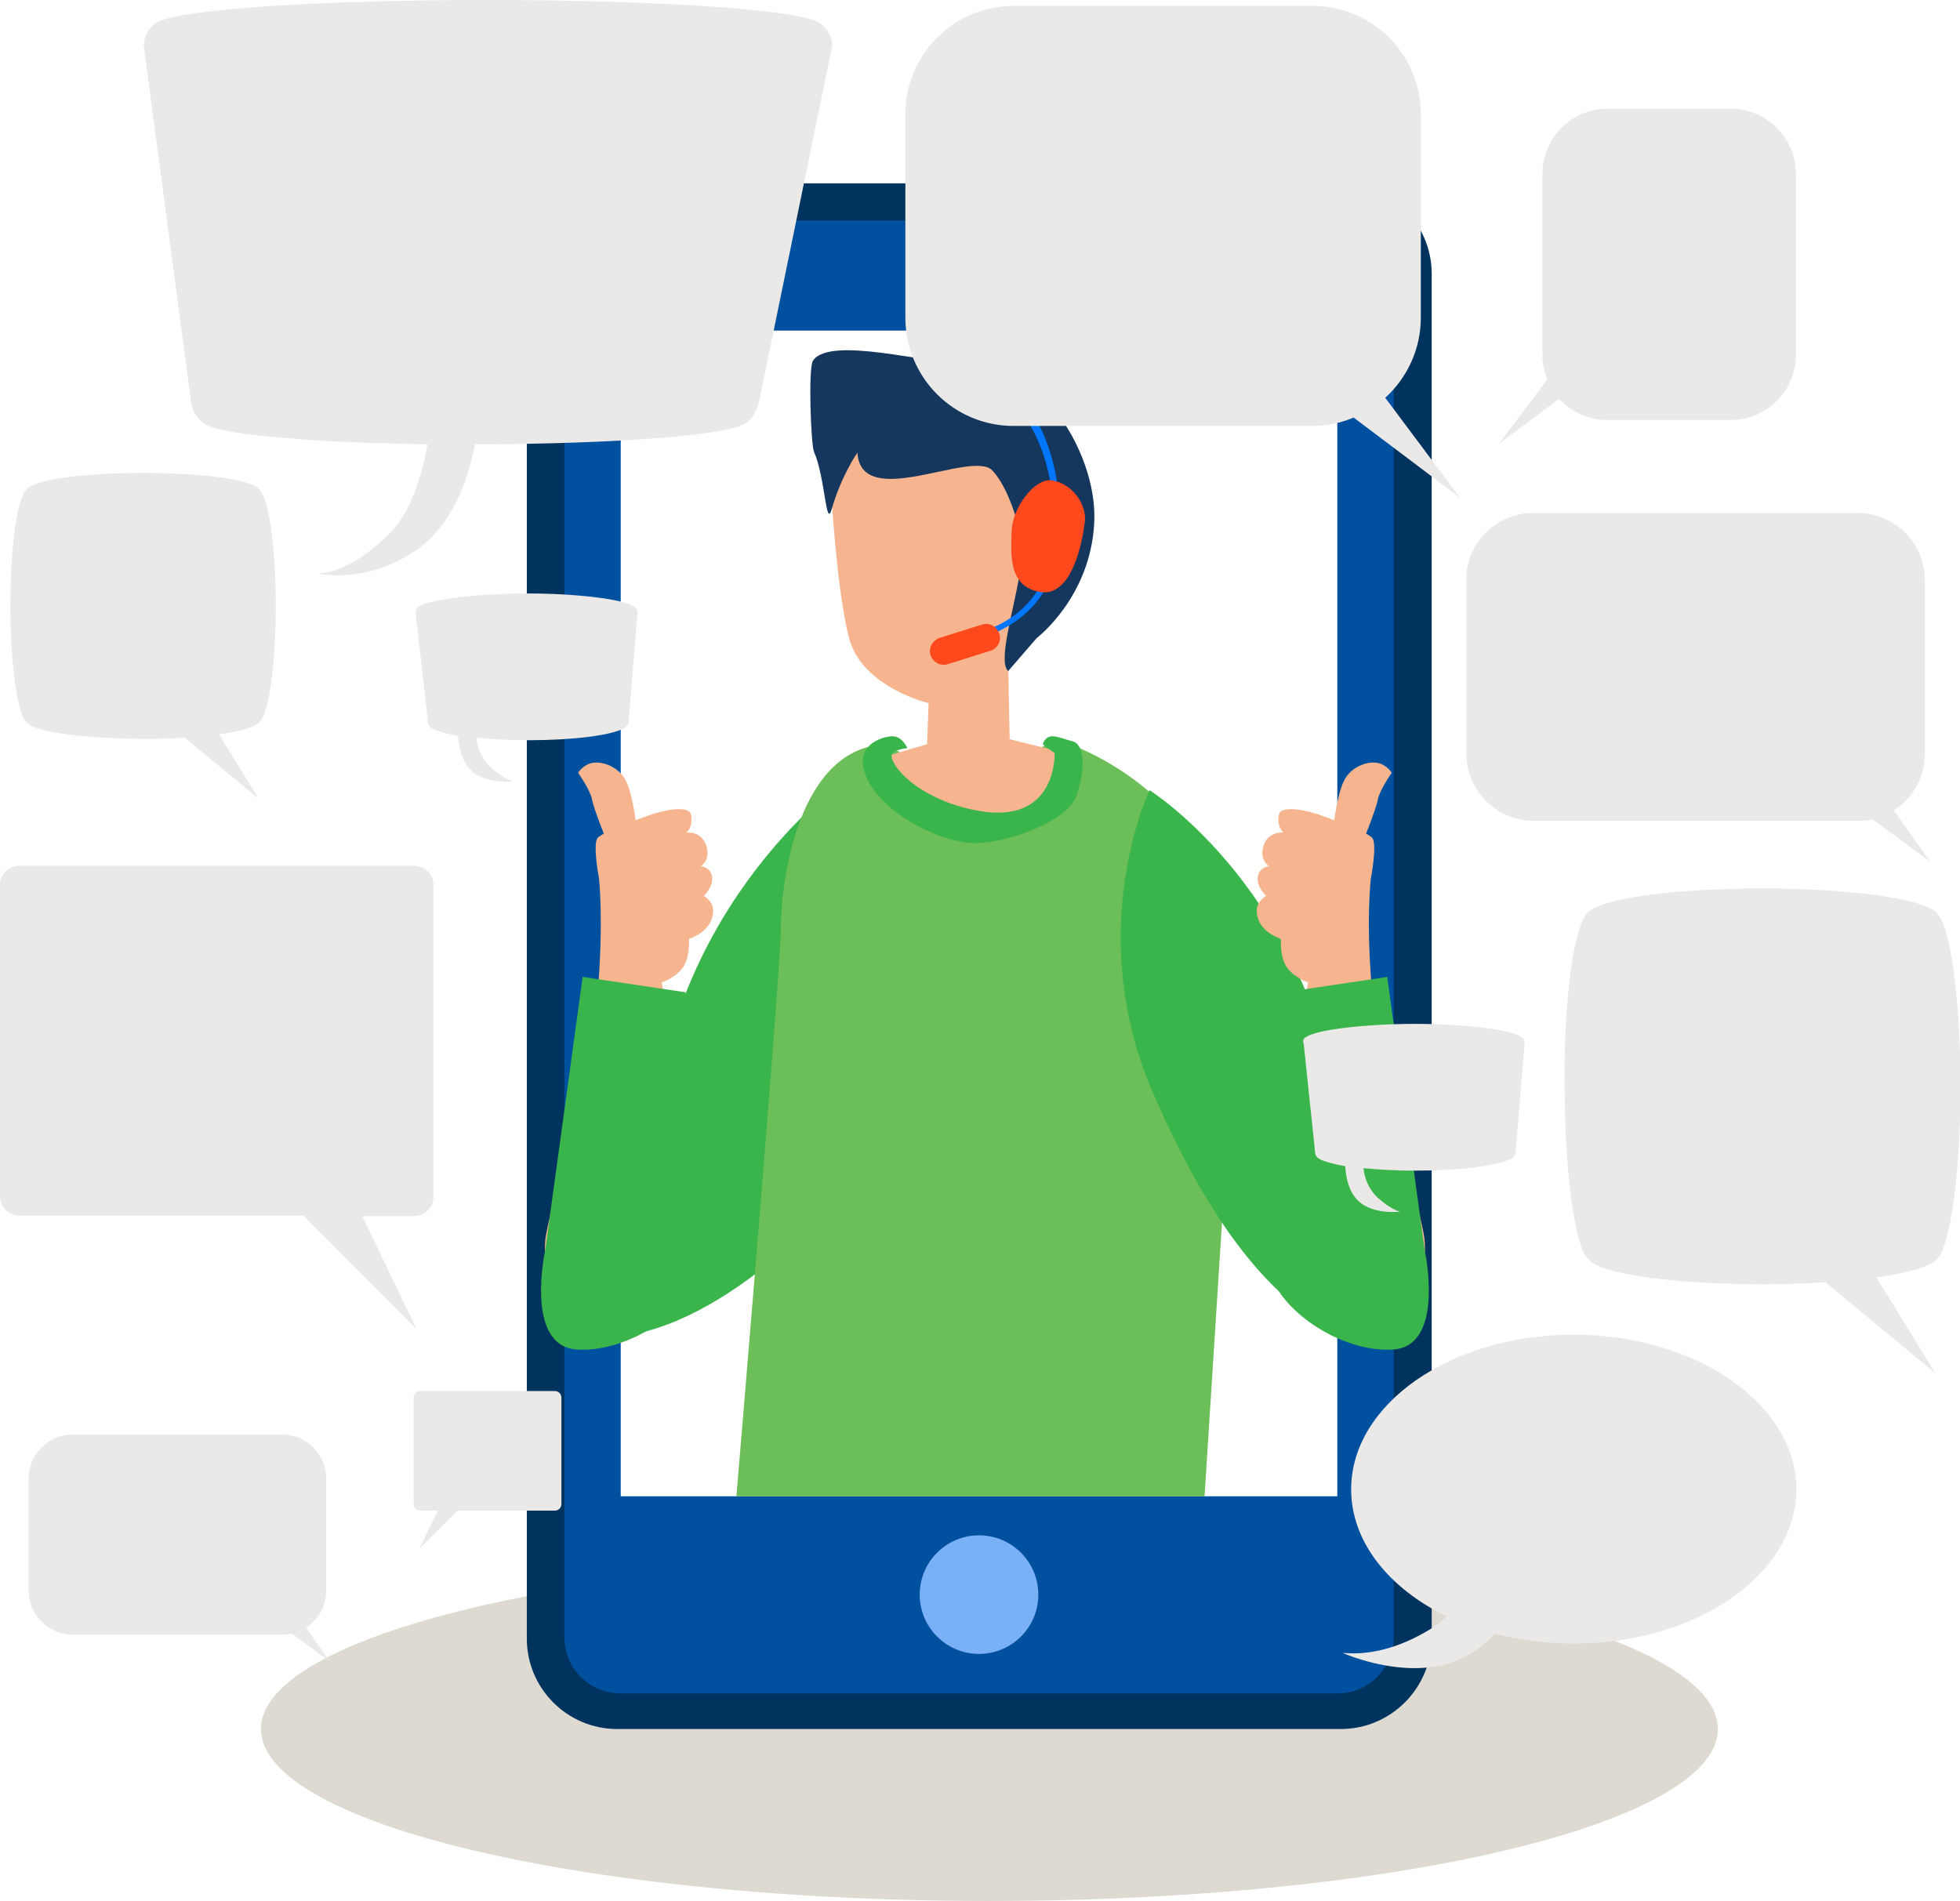<?xml version="1.0" encoding="utf-8"?>
<!-- Generator: Adobe Illustrator 23.0.4, SVG Export Plug-In . SVG Version: 6.00 Build 0)  -->
<svg version="1.1" id="Layer_1" xmlns="http://www.w3.org/2000/svg" xmlns:xlink="http://www.w3.org/1999/xlink" x="0px" y="0px"
	 viewBox="0 0 396.6 384.7" style="enable-background:new 0 0 396.6 384.7;" xml:space="preserve">
<style type="text/css">
	.st0{fill:#FFFFFF;}
	.st1{fill:#BCBEC0;}
	.st2{fill:#F1F2F2;}
	.st3{fill:#39B54A;}
	.st4{fill:#FFFFFF;stroke:#BCBEC0;stroke-width:4;stroke-miterlimit:10;}
	.st5{fill:#FFFFFF;stroke:#39B54A;stroke-width:4;stroke-miterlimit:10;}
	.st6{fill:#414042;}
	.st7{fill:#A7A9AC;}
	.st8{fill:none;stroke:#A7A9AC;stroke-width:4;stroke-miterlimit:10;}
	.st9{fill:#E6E7E8;}
	.st10{fill:none;stroke:#00A14B;stroke-miterlimit:10;}
	.st11{fill:#F0B61C;stroke:#F0B61C;stroke-miterlimit:10;}
	.st12{fill:none;stroke:#231F20;stroke-miterlimit:10;}
	.st13{fill:#00A14B;stroke:#00A14B;stroke-miterlimit:10;}
	.st14{fill:#FFDE17;stroke:#FFDE17;stroke-miterlimit:10;}
	.st15{fill:#231F20;}
	.st16{fill:#010101;}
	.st17{fill:none;stroke:#FFFFFF;stroke-width:7;stroke-miterlimit:10;}
	.st18{fill:none;stroke:#231F20;stroke-width:2;stroke-miterlimit:10;}
	.st19{fill:none;stroke:#BCBEC0;stroke-width:2;stroke-miterlimit:10;}
	.st20{fill:none;stroke:#FFFFFF;stroke-width:10;stroke-miterlimit:10;}
	.st21{fill:none;stroke:#231F20;stroke-width:12;stroke-miterlimit:10;}
	.st22{opacity:0.7;}
	.st23{fill:url(#SVGID_1_);}
	.st24{fill:url(#SVGID_2_);}
	.st25{fill:url(#SVGID_3_);}
	.st26{enable-background:new    ;}
	.st27{clip-path:url(#SVGID_5_);enable-background:new    ;}
	.st28{fill:#7F8183;}
	.st29{fill:#808487;}
	.st30{fill:#85888C;}
	.st31{fill:#8A8E90;}
	.st32{fill:#8E9295;}
	.st33{fill:#939799;}
	.st34{fill:#969A9E;}
	.st35{fill:#9B9FA3;}
	.st36{fill:#A1A5A7;}
	.st37{fill:#A6AAAD;}
	.st38{clip-path:url(#SVGID_7_);enable-background:new    ;}
	.st39{fill:#7A7C7F;}
	.st40{fill:#B9BBBF;}
	.st41{fill:#ADAFB4;}
	.st42{fill:#91C0E7;}
	.st43{clip-path:url(#SVGID_9_);enable-background:new    ;}
	.st44{fill:#B0B3B8;}
	.st45{fill:#B5B8BC;}
	.st46{fill:#BABDC1;}
	.st47{fill:#BCC1C5;}
	.st48{fill:#C2C6CA;}
	.st49{fill:#C6CACF;}
	.st50{fill:#CCD1D4;}
	.st51{fill:#CFD4D9;}
	.st52{fill:#D4D9DE;}
	.st53{fill:#ABAFB3;}
	.st54{clip-path:url(#SVGID_11_);enable-background:new    ;}
	.st55{fill:#7B7F81;}
	.st56{clip-path:url(#SVGID_13_);enable-background:new    ;}
	.st57{fill:#888B8F;}
	.st58{fill:#8C9094;}
	.st59{fill:#919598;}
	.st60{fill:#959A9E;}
	.st61{fill:#989DA2;}
	.st62{fill:#9EA3A7;}
	.st63{fill:#A3A8AD;}
	.st64{fill:#A9ADB4;}
	.st65{fill:#B5BAC0;}
	.st66{fill:#7F8287;}
	.st67{fill:#C7E4F7;}
	.st68{clip-path:url(#SVGID_15_);enable-background:new    ;}
	.st69{fill:#83878A;}
	.st70{fill:#808386;}
	.st71{clip-path:url(#SVGID_17_);enable-background:new    ;}
	.st72{fill:#7A838D;}
	.st73{fill:#7E8893;}
	.st74{fill:#818E98;}
	.st75{fill:#84929D;}
	.st76{fill:#8B96A1;}
	.st77{fill:#8D9AA6;}
	.st78{fill:#939FAC;}
	.st79{fill:#96A4B0;}
	.st80{clip-path:url(#SVGID_19_);enable-background:new    ;}
	.st81{fill:#6E7881;}
	.st82{fill:#A1B0C0;}
	.st83{fill:#737C85;}
	.st84{clip-path:url(#SVGID_21_);enable-background:new    ;}
	.st85{fill:#788089;}
	.st86{fill:#737D85;}
	.st87{clip-path:url(#SVGID_23_);enable-background:new    ;}
	.st88{clip-path:url(#SVGID_25_);enable-background:new    ;}
	.st89{clip-path:url(#SVGID_27_);enable-background:new    ;}
	.st90{clip-path:url(#SVGID_29_);enable-background:new    ;}
	.st91{clip-path:url(#SVGID_31_);enable-background:new    ;}
	.st92{clip-path:url(#SVGID_33_);enable-background:new    ;}
	.st93{clip-path:url(#SVGID_35_);enable-background:new    ;}
	.st94{clip-path:url(#SVGID_37_);enable-background:new    ;}
	.st95{clip-path:url(#SVGID_39_);enable-background:new    ;}
	.st96{clip-path:url(#SVGID_41_);enable-background:new    ;}
	.st97{clip-path:url(#SVGID_43_);enable-background:new    ;}
	.st98{clip-path:url(#SVGID_45_);enable-background:new    ;}
	.st99{clip-path:url(#SVGID_47_);enable-background:new    ;}
	.st100{clip-path:url(#SVGID_49_);enable-background:new    ;}
	.st101{clip-path:url(#SVGID_51_);enable-background:new    ;}
	.st102{clip-path:url(#SVGID_53_);enable-background:new    ;}
	.st103{clip-path:url(#SVGID_55_);enable-background:new    ;}
	.st104{clip-path:url(#SVGID_57_);enable-background:new    ;}
	.st105{clip-path:url(#SVGID_59_);enable-background:new    ;}
	.st106{clip-path:url(#SVGID_61_);enable-background:new    ;}
	.st107{clip-path:url(#SVGID_63_);enable-background:new    ;}
	.st108{clip-path:url(#SVGID_65_);enable-background:new    ;}
	.st109{clip-path:url(#SVGID_67_);enable-background:new    ;}
	.st110{clip-path:url(#SVGID_69_);enable-background:new    ;}
	.st111{clip-path:url(#SVGID_71_);enable-background:new    ;}
	.st112{clip-path:url(#SVGID_73_);enable-background:new    ;}
	.st113{clip-path:url(#SVGID_75_);enable-background:new    ;}
	.st114{clip-path:url(#SVGID_77_);enable-background:new    ;}
	.st115{clip-path:url(#SVGID_79_);enable-background:new    ;}
	.st116{clip-path:url(#SVGID_81_);enable-background:new    ;}
	.st117{clip-path:url(#SVGID_83_);enable-background:new    ;}
	.st118{clip-path:url(#SVGID_85_);enable-background:new    ;}
	.st119{clip-path:url(#SVGID_87_);enable-background:new    ;}
	.st120{clip-path:url(#SVGID_89_);enable-background:new    ;}
	.st121{clip-path:url(#SVGID_91_);enable-background:new    ;}
	.st122{clip-path:url(#SVGID_93_);enable-background:new    ;}
	.st123{clip-path:url(#SVGID_95_);enable-background:new    ;}
	.st124{clip-path:url(#SVGID_97_);enable-background:new    ;}
	.st125{clip-path:url(#SVGID_99_);enable-background:new    ;}
	.st126{clip-path:url(#SVGID_101_);enable-background:new    ;}
	.st127{clip-path:url(#SVGID_103_);enable-background:new    ;}
	.st128{clip-path:url(#SVGID_105_);enable-background:new    ;}
	.st129{clip-path:url(#SVGID_107_);enable-background:new    ;}
	.st130{clip-path:url(#SVGID_109_);enable-background:new    ;}
	.st131{clip-path:url(#SVGID_111_);enable-background:new    ;}
	.st132{clip-path:url(#SVGID_113_);enable-background:new    ;}
	.st133{clip-path:url(#SVGID_115_);enable-background:new    ;}
	.st134{clip-path:url(#SVGID_117_);enable-background:new    ;}
	.st135{clip-path:url(#SVGID_119_);enable-background:new    ;}
	.st136{clip-path:url(#SVGID_121_);enable-background:new    ;}
	.st137{clip-path:url(#SVGID_123_);enable-background:new    ;}
	.st138{clip-path:url(#SVGID_125_);enable-background:new    ;}
	.st139{clip-path:url(#SVGID_127_);enable-background:new    ;}
	.st140{clip-path:url(#SVGID_129_);enable-background:new    ;}
	.st141{clip-path:url(#SVGID_131_);enable-background:new    ;}
	.st142{clip-path:url(#SVGID_133_);enable-background:new    ;}
	.st143{clip-path:url(#SVGID_135_);enable-background:new    ;}
	.st144{clip-path:url(#SVGID_137_);enable-background:new    ;}
	.st145{clip-path:url(#SVGID_139_);enable-background:new    ;}
	.st146{clip-path:url(#SVGID_141_);enable-background:new    ;}
	.st147{clip-path:url(#SVGID_143_);enable-background:new    ;}
	.st148{clip-path:url(#SVGID_145_);enable-background:new    ;}
	.st149{clip-path:url(#SVGID_147_);enable-background:new    ;}
	.st150{clip-path:url(#SVGID_149_);enable-background:new    ;}
	.st151{clip-path:url(#SVGID_151_);enable-background:new    ;}
	.st152{clip-path:url(#SVGID_153_);enable-background:new    ;}
	.st153{clip-path:url(#SVGID_155_);enable-background:new    ;}
	.st154{clip-path:url(#SVGID_157_);enable-background:new    ;}
	.st155{clip-path:url(#SVGID_159_);enable-background:new    ;}
	.st156{clip-path:url(#SVGID_161_);enable-background:new    ;}
	.st157{clip-path:url(#SVGID_163_);enable-background:new    ;}
	.st158{clip-path:url(#SVGID_165_);enable-background:new    ;}
	.st159{clip-path:url(#SVGID_167_);enable-background:new    ;}
	.st160{clip-path:url(#SVGID_169_);enable-background:new    ;}
	.st161{clip-path:url(#SVGID_171_);enable-background:new    ;}
	.st162{clip-path:url(#SVGID_173_);enable-background:new    ;}
	.st163{clip-path:url(#SVGID_175_);enable-background:new    ;}
	.st164{clip-path:url(#SVGID_177_);enable-background:new    ;}
	.st165{clip-path:url(#SVGID_179_);enable-background:new    ;}
	.st166{clip-path:url(#SVGID_181_);enable-background:new    ;}
	.st167{clip-path:url(#SVGID_183_);enable-background:new    ;}
	.st168{clip-path:url(#SVGID_185_);enable-background:new    ;}
	.st169{clip-path:url(#SVGID_187_);enable-background:new    ;}
	.st170{clip-path:url(#SVGID_189_);enable-background:new    ;}
	.st171{clip-path:url(#SVGID_191_);enable-background:new    ;}
	.st172{clip-path:url(#SVGID_193_);enable-background:new    ;}
	.st173{clip-path:url(#SVGID_195_);enable-background:new    ;}
	.st174{clip-path:url(#SVGID_197_);enable-background:new    ;}
	.st175{clip-path:url(#SVGID_199_);enable-background:new    ;}
	.st176{clip-path:url(#SVGID_201_);enable-background:new    ;}
	.st177{clip-path:url(#SVGID_203_);enable-background:new    ;}
	.st178{clip-path:url(#SVGID_205_);enable-background:new    ;}
	.st179{clip-path:url(#SVGID_207_);enable-background:new    ;}
	.st180{clip-path:url(#SVGID_209_);enable-background:new    ;}
	.st181{clip-path:url(#SVGID_211_);enable-background:new    ;}
	.st182{clip-path:url(#SVGID_213_);enable-background:new    ;}
	.st183{clip-path:url(#SVGID_215_);enable-background:new    ;}
	.st184{clip-path:url(#SVGID_217_);enable-background:new    ;}
	.st185{clip-path:url(#SVGID_219_);enable-background:new    ;}
	.st186{clip-path:url(#SVGID_221_);enable-background:new    ;}
	.st187{clip-path:url(#SVGID_223_);enable-background:new    ;}
	.st188{clip-path:url(#SVGID_225_);enable-background:new    ;}
	.st189{clip-path:url(#SVGID_227_);enable-background:new    ;}
	.st190{clip-path:url(#SVGID_229_);enable-background:new    ;}
	.st191{clip-path:url(#SVGID_231_);enable-background:new    ;}
	.st192{clip-path:url(#SVGID_233_);enable-background:new    ;}
	.st193{clip-path:url(#SVGID_235_);enable-background:new    ;}
	.st194{clip-path:url(#SVGID_237_);enable-background:new    ;}
	.st195{clip-path:url(#SVGID_239_);enable-background:new    ;}
	.st196{clip-path:url(#SVGID_241_);enable-background:new    ;}
	.st197{clip-path:url(#SVGID_243_);enable-background:new    ;}
	.st198{clip-path:url(#SVGID_245_);enable-background:new    ;}
	.st199{clip-path:url(#SVGID_247_);enable-background:new    ;}
	.st200{clip-path:url(#SVGID_249_);enable-background:new    ;}
	.st201{clip-path:url(#SVGID_251_);enable-background:new    ;}
	.st202{clip-path:url(#SVGID_253_);enable-background:new    ;}
	.st203{clip-path:url(#SVGID_255_);enable-background:new    ;}
	.st204{clip-path:url(#SVGID_257_);enable-background:new    ;}
	.st205{clip-path:url(#SVGID_259_);enable-background:new    ;}
	.st206{clip-path:url(#SVGID_261_);enable-background:new    ;}
	.st207{clip-path:url(#SVGID_263_);enable-background:new    ;}
	.st208{clip-path:url(#SVGID_265_);enable-background:new    ;}
	.st209{clip-path:url(#SVGID_267_);enable-background:new    ;}
	.st210{clip-path:url(#SVGID_269_);enable-background:new    ;}
	.st211{clip-path:url(#SVGID_271_);enable-background:new    ;}
	.st212{clip-path:url(#SVGID_273_);enable-background:new    ;}
	.st213{clip-path:url(#SVGID_275_);enable-background:new    ;}
	.st214{clip-path:url(#SVGID_277_);enable-background:new    ;}
	.st215{clip-path:url(#SVGID_279_);enable-background:new    ;}
	.st216{clip-path:url(#SVGID_281_);enable-background:new    ;}
	.st217{clip-path:url(#SVGID_283_);enable-background:new    ;}
	.st218{clip-path:url(#SVGID_285_);enable-background:new    ;}
	.st219{clip-path:url(#SVGID_287_);enable-background:new    ;}
	.st220{clip-path:url(#SVGID_289_);enable-background:new    ;}
	.st221{clip-path:url(#SVGID_291_);enable-background:new    ;}
	.st222{clip-path:url(#SVGID_293_);enable-background:new    ;}
	.st223{clip-path:url(#SVGID_295_);enable-background:new    ;}
	.st224{clip-path:url(#SVGID_297_);enable-background:new    ;}
	.st225{clip-path:url(#SVGID_299_);enable-background:new    ;}
	.st226{clip-path:url(#SVGID_301_);enable-background:new    ;}
	.st227{clip-path:url(#SVGID_303_);enable-background:new    ;}
	.st228{clip-path:url(#SVGID_305_);enable-background:new    ;}
	.st229{clip-path:url(#SVGID_307_);enable-background:new    ;}
	.st230{clip-path:url(#SVGID_309_);enable-background:new    ;}
	.st231{clip-path:url(#SVGID_311_);enable-background:new    ;}
	.st232{clip-path:url(#SVGID_313_);enable-background:new    ;}
	.st233{clip-path:url(#SVGID_315_);enable-background:new    ;}
	.st234{clip-path:url(#SVGID_317_);enable-background:new    ;}
	.st235{clip-path:url(#SVGID_319_);enable-background:new    ;}
	.st236{clip-path:url(#SVGID_321_);enable-background:new    ;}
	.st237{clip-path:url(#SVGID_323_);enable-background:new    ;}
	.st238{clip-path:url(#SVGID_325_);enable-background:new    ;}
	.st239{clip-path:url(#SVGID_327_);enable-background:new    ;}
	.st240{clip-path:url(#SVGID_329_);enable-background:new    ;}
	.st241{clip-path:url(#SVGID_331_);enable-background:new    ;}
	.st242{clip-path:url(#SVGID_333_);enable-background:new    ;}
	.st243{clip-path:url(#SVGID_335_);enable-background:new    ;}
	.st244{clip-path:url(#SVGID_337_);enable-background:new    ;}
	.st245{clip-path:url(#SVGID_339_);enable-background:new    ;}
	.st246{clip-path:url(#SVGID_341_);enable-background:new    ;}
	.st247{clip-path:url(#SVGID_343_);enable-background:new    ;}
	.st248{clip-path:url(#SVGID_345_);enable-background:new    ;}
	.st249{clip-path:url(#SVGID_347_);enable-background:new    ;}
	.st250{clip-path:url(#SVGID_349_);enable-background:new    ;}
	.st251{clip-path:url(#SVGID_351_);enable-background:new    ;}
	.st252{clip-path:url(#SVGID_353_);enable-background:new    ;}
	.st253{clip-path:url(#SVGID_355_);enable-background:new    ;}
	.st254{clip-path:url(#SVGID_357_);enable-background:new    ;}
	.st255{clip-path:url(#SVGID_359_);enable-background:new    ;}
	.st256{clip-path:url(#SVGID_361_);enable-background:new    ;}
	.st257{clip-path:url(#SVGID_363_);enable-background:new    ;}
	.st258{clip-path:url(#SVGID_365_);enable-background:new    ;}
	.st259{clip-path:url(#SVGID_367_);enable-background:new    ;}
	.st260{clip-path:url(#SVGID_369_);enable-background:new    ;}
	.st261{clip-path:url(#SVGID_371_);enable-background:new    ;}
	.st262{clip-path:url(#SVGID_373_);enable-background:new    ;}
	.st263{clip-path:url(#SVGID_375_);enable-background:new    ;}
	.st264{clip-path:url(#SVGID_377_);enable-background:new    ;}
	.st265{clip-path:url(#SVGID_379_);enable-background:new    ;}
	.st266{clip-path:url(#SVGID_381_);enable-background:new    ;}
	.st267{clip-path:url(#SVGID_383_);enable-background:new    ;}
	.st268{clip-path:url(#SVGID_385_);enable-background:new    ;}
	.st269{clip-path:url(#SVGID_387_);enable-background:new    ;}
	.st270{clip-path:url(#SVGID_389_);enable-background:new    ;}
	.st271{clip-path:url(#SVGID_391_);enable-background:new    ;}
	.st272{clip-path:url(#SVGID_393_);enable-background:new    ;}
	.st273{clip-path:url(#SVGID_395_);enable-background:new    ;}
	.st274{fill:#4C81C3;}
	.st275{fill:#467DB2;}
	.st276{fill:#0076FF;}
	.st277{fill:#154E7C;}
	.st278{opacity:0.49;}
	.st279{fill:#C9EAF7;}
	.st280{fill:#A7A6A6;}
	.st281{fill:#A0BCCE;}
	.st282{fill:#F7FAFC;}
	.st283{fill:#3AB54B;}
	.st284{fill:#403E3B;}
	.st285{fill:#6BBE58;}
	.st286{fill:#F6B58E;}
	.st287{fill:#15365D;}
	.st288{fill:#0050A0;}
	.st289{fill:#4161AD;}
	.st290{fill:#61A4D9;}
	.st291{fill:#387ABE;}
	.st292{fill:#2F3082;}
	.st293{fill:#F3ADB8;}
	.st294{fill:#C1E8FB;}
	.st295{fill:#1F3D70;}
	.st296{fill:#508FCC;}
	.st297{fill:#F89B4B;}
	.st298{fill:#FFD052;}
	.st299{fill:#FDB852;}
	.st300{fill:#FF9900;}
	.st301{fill:#DED9D1;}
	.st302{fill:#FAB08A;}
	.st303{fill:#F79C82;}
	.st304{fill:#FFD874;}
	.st305{fill:#083B5E;}
	.st306{fill:#006769;}
	.st307{fill:#5BA8FF;}
	.st308{fill:none;stroke:#AAA6A0;stroke-width:0.5;stroke-miterlimit:10;}
	.st309{fill:#FE491D;}
	.st310{fill:#BC290C;}
	.st311{fill:#FCB44F;}
	.st312{fill:#EF4366;}
	.st313{fill:#38B549;}
	.st314{fill:#3F3D3A;}
	.st315{fill:#53D858;}
	.st316{fill:#EAE9E7;}
	.st317{fill:#FFD147;}
	.st318{fill:#F7B58E;}
	.st319{fill:#F39F85;}
	.st320{fill:#212B53;}
	.st321{fill:#88C4FF;}
	.st322{fill:#C5E5FF;}
	.st323{fill:#00345E;}
	.st324{fill:#FE9900;}
	.st325{opacity:0.33;fill:#FFFFFF;}
	.st326{fill:#F7D0AD;}
	.st327{fill:#0D3D5D;}
	.st328{fill:#FF9803;}
	.st329{fill:#FFCE8D;}
	.st330{fill:#53D95A;}
	.st331{fill:#FFB951;}
	.st332{fill:#F08712;}
	.st333{fill:#12375A;}
	.st334{fill:#E3CCE4;}
	.st335{fill:#EA5768;}
	.st336{fill:#00666B;}
	.st337{fill:#AAA6A0;}
	.st338{fill:none;stroke:#F08712;stroke-width:0.5;stroke-miterlimit:10;}
	.st339{fill:#FFB851;}
	.st340{fill:#5DA8FF;}
	.st341{fill:#F6A505;}
	.st342{fill:url(#SVGID_396_);}
	.st343{fill:#F9B646;}
	.st344{fill:#FFDA71;}
	.st345{fill:none;stroke:#FFFFFF;stroke-miterlimit:10;}
	.st346{opacity:0.3;fill:#C5E5FF;}
	.st347{fill:#F7F7F7;}
	.st348{clip-path:url(#SVGID_398_);}
	.st349{fill:url(#SVGID_399_);}
	.st350{fill:url(#SVGID_400_);}
	.st351{fill:url(#SVGID_401_);}
	.st352{fill:url(#SVGID_402_);}
	.st353{fill:url(#SVGID_403_);}
	.st354{fill:#63C0C4;}
	.st355{fill:#F29016;}
	.st356{fill:#053C5E;}
	.st357{fill:#AFD8C7;}
	.st358{fill:#F49B42;}
	.st359{fill:#E7365E;}
	.st360{fill:#FAC79D;}
	.st361{fill:url(#SVGID_494_);}
	.st362{fill:url(#SVGID_495_);}
	.st363{fill:#F1F8FF;}
	.st364{fill:#C0C0C0;}
	.st365{fill:#001334;}
	.st366{fill:#0087FF;}
	.st367{clip-path:url(#SVGID_497_);fill:#0087FF;}
	.st368{fill:#C1EAFF;}
	.st369{fill:#004E4A;}
	.st370{fill:none;stroke:#BC290C;stroke-miterlimit:10;}
	.st371{fill:#75726E;}
	.st372{fill:#C5E4FF;}
	.st373{fill:url(#SVGID_498_);}
	.st374{fill:url(#SVGID_499_);}
	.st375{fill-rule:evenodd;clip-rule:evenodd;fill:#DED9D1;}
	.st376{fill-rule:evenodd;clip-rule:evenodd;fill:#F2F1EF;}
	.st377{fill-rule:evenodd;clip-rule:evenodd;fill:#EAE9E7;}
	.st378{clip-path:url(#SVGID_501_);fill:url(#SVGID_502_);}
	.st379{clip-path:url(#SVGID_501_);fill:url(#SVGID_503_);}
	.st380{clip-path:url(#SVGID_501_);fill:url(#SVGID_504_);}
	.st381{clip-path:url(#SVGID_501_);}
	.st382{fill:url(#SVGID_505_);}
	.st383{fill:url(#SVGID_506_);}
	.st384{fill:url(#SVGID_507_);}
	.st385{fill:url(#SVGID_508_);}
	.st386{fill:url(#SVGID_509_);}
	.st387{fill:url(#SVGID_510_);}
	.st388{opacity:0.29;fill-rule:evenodd;clip-rule:evenodd;fill:url(#SVGID_511_);}
	.st389{fill:url(#SVGID_512_);}
	.st390{fill:url(#SVGID_513_);}
	.st391{fill:url(#SVGID_514_);}
	.st392{fill:url(#SVGID_515_);}
	.st393{opacity:0.27;fill-rule:evenodd;clip-rule:evenodd;fill:url(#SVGID_516_);}
	.st394{fill:url(#SVGID_517_);}
	.st395{fill:url(#SVGID_518_);}
	.st396{fill:url(#SVGID_519_);}
	.st397{fill:url(#SVGID_520_);}
	.st398{fill:url(#SVGID_521_);}
	.st399{opacity:0.43;fill:url(#SVGID_522_);}
	.st400{opacity:0.21;fill-rule:evenodd;clip-rule:evenodd;fill:url(#SVGID_523_);}
	.st401{opacity:0.29;fill-rule:evenodd;clip-rule:evenodd;fill:url(#SVGID_524_);}
	.st402{opacity:0.19;}
	.st403{fill-rule:evenodd;clip-rule:evenodd;fill:url(#SVGID_525_);}
	.st404{fill:#B5D5FD;}
	.st405{fill-rule:evenodd;clip-rule:evenodd;fill:url(#SVGID_526_);}
	.st406{opacity:0.61;fill-rule:evenodd;clip-rule:evenodd;fill:url(#SVGID_527_);}
	.st407{fill-rule:evenodd;clip-rule:evenodd;fill:#EBF7FF;}
	.st408{fill-rule:evenodd;clip-rule:evenodd;fill:url(#SVGID_528_);}
	.st409{fill-rule:evenodd;clip-rule:evenodd;fill:url(#SVGID_529_);}
	.st410{opacity:0.61;fill-rule:evenodd;clip-rule:evenodd;fill:url(#SVGID_530_);}
	.st411{fill-rule:evenodd;clip-rule:evenodd;fill:#FFFFFF;}
	.st412{opacity:0.61;fill-rule:evenodd;clip-rule:evenodd;fill:url(#SVGID_531_);}
	.st413{fill:#FF9191;}
	.st414{fill-rule:evenodd;clip-rule:evenodd;fill:url(#SVGID_532_);}
	.st415{opacity:0.53;fill-rule:evenodd;clip-rule:evenodd;fill:url(#SVGID_533_);}
	.st416{fill-rule:evenodd;clip-rule:evenodd;fill:url(#SVGID_534_);}
	.st417{opacity:0.62;fill-rule:evenodd;clip-rule:evenodd;fill:url(#SVGID_535_);}
	.st418{fill-rule:evenodd;clip-rule:evenodd;fill:url(#SVGID_536_);}
	.st419{opacity:0.32;fill-rule:evenodd;clip-rule:evenodd;fill:url(#SVGID_537_);}
	.st420{fill-rule:evenodd;clip-rule:evenodd;fill:#BABABA;}
	.st421{fill-rule:evenodd;clip-rule:evenodd;fill:#C2C2C2;}
	.st422{fill-rule:evenodd;clip-rule:evenodd;fill:url(#SVGID_538_);}
	.st423{opacity:0.65;fill:url(#SVGID_539_);}
	.st424{fill-rule:evenodd;clip-rule:evenodd;fill:url(#SVGID_540_);}
	.st425{opacity:0.65;fill:url(#SVGID_541_);}
	.st426{fill-rule:evenodd;clip-rule:evenodd;fill:url(#SVGID_542_);}
	.st427{fill-rule:evenodd;clip-rule:evenodd;fill:url(#SVGID_543_);}
	.st428{opacity:0.21;fill-rule:evenodd;clip-rule:evenodd;fill:url(#SVGID_544_);}
	.st429{opacity:0.21;fill-rule:evenodd;clip-rule:evenodd;fill:url(#SVGID_545_);}
	.st430{opacity:0.32;fill-rule:evenodd;clip-rule:evenodd;fill:url(#SVGID_546_);}
	.st431{opacity:0.21;fill-rule:evenodd;clip-rule:evenodd;fill:url(#SVGID_547_);}
	.st432{fill-rule:evenodd;clip-rule:evenodd;fill:url(#SVGID_548_);}
	.st433{fill-rule:evenodd;clip-rule:evenodd;fill:url(#SVGID_549_);}
	.st434{fill:#ADC5FF;}
	.st435{opacity:0.61;}
	.st436{fill:#6B6B6B;}
	.st437{opacity:0.29;fill-rule:evenodd;clip-rule:evenodd;fill:url(#SVGID_550_);}
	.st438{opacity:0.29;fill-rule:evenodd;clip-rule:evenodd;fill:url(#SVGID_551_);}
	.st439{opacity:0.27;}
	.st440{fill-rule:evenodd;clip-rule:evenodd;fill:url(#SVGID_552_);}
	.st441{fill-rule:evenodd;clip-rule:evenodd;fill:url(#SVGID_553_);}
	.st442{fill-rule:evenodd;clip-rule:evenodd;fill:url(#SVGID_554_);}
	.st443{fill:#FDE298;}
	.st444{fill-rule:evenodd;clip-rule:evenodd;fill:url(#SVGID_555_);}
	.st445{fill-rule:evenodd;clip-rule:evenodd;fill:#F7B58E;}
	.st446{fill-rule:evenodd;clip-rule:evenodd;fill:#F39F85;}
	.st447{fill-rule:evenodd;clip-rule:evenodd;fill:#72789E;}
	.st448{fill-rule:evenodd;clip-rule:evenodd;fill:#8F5243;}
	.st449{fill-rule:evenodd;clip-rule:evenodd;fill:#00345E;}
	.st450{fill:#8F5243;}
	.st451{fill:#AAA6A0;stroke:#AAA6A0;stroke-width:0.75;stroke-miterlimit:10;}
	.st452{opacity:0.13;fill-rule:evenodd;clip-rule:evenodd;fill:url(#SVGID_556_);}
	.st453{fill:#33394F;}
	.st454{opacity:0.13;fill-rule:evenodd;clip-rule:evenodd;fill:url(#SVGID_557_);}
	.st455{fill-rule:evenodd;clip-rule:evenodd;fill:#0076FF;}
	.st456{fill:#FF6F74;}
	.st457{fill-rule:evenodd;clip-rule:evenodd;fill:#F9B1BD;}
	.st458{fill:url(#SVGID_558_);}
	.st459{fill:url(#SVGID_559_);}
	.st460{opacity:0.66;fill-rule:evenodd;clip-rule:evenodd;fill:url(#SVGID_560_);}
	.st461{fill:#809EE0;}
	.st462{fill:url(#SVGID_561_);}
	.st463{fill:#BC290C;stroke:#BC290C;stroke-width:0.5;stroke-miterlimit:10;}
	.st464{fill:url(#SVGID_562_);}
	.st465{fill:none;stroke:#BC290C;stroke-width:2;stroke-miterlimit:10;}
	.st466{opacity:0.33;fill:url(#SVGID_563_);}
	.st467{fill:none;stroke:#AAA6A0;stroke-width:2;stroke-miterlimit:10;}
	.st468{fill:#F2F2F2;}
	.st469{opacity:0.29;fill-rule:evenodd;clip-rule:evenodd;fill:#616768;}
	.st470{fill:#F78C00;}
	.st471{opacity:7.000000e-02;fill:#2D404E;enable-background:new    ;}
	.st472{fill:#E4EAEF;}
	.st473{fill:#EF8800;}
	.st474{fill:#B7B1A7;}
	.st475{fill:#F69B81;}
	.st476{fill:#F9AF89;}
	.st477{fill:#1C2C57;}
	.st478{fill:#FFCF52;}
	.st479{clip-path:url(#SVGID_565_);fill:#D5ECE4;}
	.st480{clip-path:url(#SVGID_565_);fill:#D4ECE4;}
	.st481{clip-path:url(#SVGID_565_);fill:#D3EBE4;}
	.st482{clip-path:url(#SVGID_565_);fill:#D2EBE4;}
	.st483{clip-path:url(#SVGID_565_);fill:#D1EBE5;}
	.st484{clip-path:url(#SVGID_565_);fill:#D0EAE5;}
	.st485{clip-path:url(#SVGID_565_);fill:#CFEAE5;}
	.st486{clip-path:url(#SVGID_565_);fill:#CEEAE5;}
	.st487{clip-path:url(#SVGID_565_);fill:#CDE9E5;}
	.st488{clip-path:url(#SVGID_565_);fill:#CCE9E5;}
	.st489{clip-path:url(#SVGID_565_);fill:#CBE9E6;}
	.st490{clip-path:url(#SVGID_565_);fill:#CAE8E6;}
	.st491{clip-path:url(#SVGID_565_);fill:#C9E8E6;}
	.st492{clip-path:url(#SVGID_565_);fill:#C8E8E6;}
	.st493{clip-path:url(#SVGID_565_);fill:#C7E7E6;}
	.st494{clip-path:url(#SVGID_565_);fill:#C6E7E6;}
	.st495{clip-path:url(#SVGID_565_);fill:#C5E7E7;}
	.st496{clip-path:url(#SVGID_565_);fill:#C4E6E7;}
	.st497{clip-path:url(#SVGID_565_);fill:#C3E6E7;}
	.st498{clip-path:url(#SVGID_565_);fill:#C1E6E7;}
	.st499{clip-path:url(#SVGID_565_);fill:#C0E6E7;}
	.st500{clip-path:url(#SVGID_565_);fill:#BFE5E7;}
	.st501{clip-path:url(#SVGID_565_);fill:#BEE5E8;}
	.st502{clip-path:url(#SVGID_565_);fill:#BDE5E8;}
	.st503{clip-path:url(#SVGID_565_);fill:#BCE4E8;}
	.st504{clip-path:url(#SVGID_565_);fill:#BBE4E8;}
	.st505{clip-path:url(#SVGID_565_);fill:#BAE4E8;}
	.st506{clip-path:url(#SVGID_565_);fill:#B9E3E8;}
	.st507{clip-path:url(#SVGID_565_);fill:#B8E3E9;}
	.st508{clip-path:url(#SVGID_565_);fill:#B7E3E9;}
	.st509{clip-path:url(#SVGID_565_);fill:#B6E2E9;}
	.st510{clip-path:url(#SVGID_565_);fill:#B5E2E9;}
	.st511{clip-path:url(#SVGID_565_);fill:#B4E2E9;}
	.st512{clip-path:url(#SVGID_565_);fill:#B3E1E9;}
	.st513{clip-path:url(#SVGID_565_);fill:#B2E1EA;}
	.st514{clip-path:url(#SVGID_565_);fill:#B1E1EA;}
	.st515{clip-path:url(#SVGID_565_);fill:#B0E0EA;}
	.st516{clip-path:url(#SVGID_565_);fill:#AFE0EA;}
	.st517{fill:#FFD8A4;}
	.st518{fill:#1C213C;}
	.st519{fill:#2E3280;}
	.st520{fill:url(#SVGID_566_);}
	.st521{fill:url(#SVGID_567_);}
	.st522{fill:url(#SVGID_568_);}
	.st523{clip-path:url(#SVGID_570_);enable-background:new    ;}
	.st524{clip-path:url(#SVGID_572_);enable-background:new    ;}
	.st525{clip-path:url(#SVGID_574_);enable-background:new    ;}
	.st526{clip-path:url(#SVGID_576_);enable-background:new    ;}
	.st527{clip-path:url(#SVGID_578_);enable-background:new    ;}
	.st528{clip-path:url(#SVGID_580_);enable-background:new    ;}
	.st529{clip-path:url(#SVGID_582_);enable-background:new    ;}
	.st530{clip-path:url(#SVGID_584_);enable-background:new    ;}
	.st531{clip-path:url(#SVGID_586_);enable-background:new    ;}
	.st532{clip-path:url(#SVGID_588_);enable-background:new    ;}
	.st533{clip-path:url(#SVGID_590_);enable-background:new    ;}
	.st534{clip-path:url(#SVGID_592_);enable-background:new    ;}
	.st535{clip-path:url(#SVGID_594_);enable-background:new    ;}
	.st536{clip-path:url(#SVGID_596_);enable-background:new    ;}
	.st537{clip-path:url(#SVGID_598_);enable-background:new    ;}
	.st538{clip-path:url(#SVGID_600_);enable-background:new    ;}
	.st539{clip-path:url(#SVGID_602_);enable-background:new    ;}
	.st540{clip-path:url(#SVGID_604_);enable-background:new    ;}
	.st541{clip-path:url(#SVGID_606_);enable-background:new    ;}
	.st542{clip-path:url(#SVGID_608_);enable-background:new    ;}
	.st543{clip-path:url(#SVGID_610_);enable-background:new    ;}
	.st544{clip-path:url(#SVGID_612_);enable-background:new    ;}
	.st545{clip-path:url(#SVGID_614_);enable-background:new    ;}
	.st546{clip-path:url(#SVGID_616_);enable-background:new    ;}
	.st547{clip-path:url(#SVGID_618_);enable-background:new    ;}
	.st548{clip-path:url(#SVGID_620_);enable-background:new    ;}
	.st549{clip-path:url(#SVGID_622_);enable-background:new    ;}
	.st550{clip-path:url(#SVGID_624_);enable-background:new    ;}
	.st551{clip-path:url(#SVGID_626_);enable-background:new    ;}
	.st552{clip-path:url(#SVGID_628_);enable-background:new    ;}
	.st553{clip-path:url(#SVGID_630_);enable-background:new    ;}
	.st554{clip-path:url(#SVGID_632_);enable-background:new    ;}
	.st555{clip-path:url(#SVGID_634_);enable-background:new    ;}
	.st556{clip-path:url(#SVGID_636_);enable-background:new    ;}
	.st557{clip-path:url(#SVGID_638_);enable-background:new    ;}
	.st558{clip-path:url(#SVGID_640_);enable-background:new    ;}
	.st559{clip-path:url(#SVGID_642_);enable-background:new    ;}
	.st560{clip-path:url(#SVGID_644_);enable-background:new    ;}
	.st561{clip-path:url(#SVGID_646_);enable-background:new    ;}
	.st562{clip-path:url(#SVGID_648_);enable-background:new    ;}
	.st563{clip-path:url(#SVGID_650_);enable-background:new    ;}
	.st564{clip-path:url(#SVGID_652_);enable-background:new    ;}
	.st565{clip-path:url(#SVGID_654_);enable-background:new    ;}
	.st566{clip-path:url(#SVGID_656_);enable-background:new    ;}
	.st567{clip-path:url(#SVGID_658_);enable-background:new    ;}
	.st568{clip-path:url(#SVGID_660_);enable-background:new    ;}
	.st569{clip-path:url(#SVGID_662_);enable-background:new    ;}
	.st570{clip-path:url(#SVGID_664_);enable-background:new    ;}
	.st571{clip-path:url(#SVGID_666_);enable-background:new    ;}
	.st572{clip-path:url(#SVGID_668_);enable-background:new    ;}
	.st573{clip-path:url(#SVGID_670_);enable-background:new    ;}
	.st574{clip-path:url(#SVGID_672_);enable-background:new    ;}
	.st575{clip-path:url(#SVGID_674_);enable-background:new    ;}
	.st576{clip-path:url(#SVGID_676_);enable-background:new    ;}
	.st577{clip-path:url(#SVGID_678_);enable-background:new    ;}
	.st578{clip-path:url(#SVGID_680_);enable-background:new    ;}
	.st579{clip-path:url(#SVGID_682_);enable-background:new    ;}
	.st580{clip-path:url(#SVGID_684_);enable-background:new    ;}
	.st581{clip-path:url(#SVGID_686_);enable-background:new    ;}
	.st582{clip-path:url(#SVGID_688_);enable-background:new    ;}
	.st583{clip-path:url(#SVGID_690_);enable-background:new    ;}
	.st584{clip-path:url(#SVGID_692_);enable-background:new    ;}
	.st585{clip-path:url(#SVGID_694_);enable-background:new    ;}
	.st586{clip-path:url(#SVGID_696_);enable-background:new    ;}
	.st587{clip-path:url(#SVGID_698_);enable-background:new    ;}
	.st588{clip-path:url(#SVGID_700_);enable-background:new    ;}
	.st589{clip-path:url(#SVGID_702_);enable-background:new    ;}
	.st590{clip-path:url(#SVGID_704_);enable-background:new    ;}
	.st591{clip-path:url(#SVGID_706_);enable-background:new    ;}
	.st592{clip-path:url(#SVGID_708_);enable-background:new    ;}
	.st593{clip-path:url(#SVGID_710_);enable-background:new    ;}
	.st594{clip-path:url(#SVGID_712_);enable-background:new    ;}
	.st595{clip-path:url(#SVGID_714_);enable-background:new    ;}
	.st596{clip-path:url(#SVGID_716_);enable-background:new    ;}
	.st597{clip-path:url(#SVGID_718_);enable-background:new    ;}
	.st598{clip-path:url(#SVGID_720_);enable-background:new    ;}
	.st599{clip-path:url(#SVGID_722_);enable-background:new    ;}
	.st600{clip-path:url(#SVGID_724_);enable-background:new    ;}
	.st601{clip-path:url(#SVGID_726_);enable-background:new    ;}
	.st602{clip-path:url(#SVGID_728_);enable-background:new    ;}
	.st603{clip-path:url(#SVGID_730_);enable-background:new    ;}
	.st604{clip-path:url(#SVGID_732_);enable-background:new    ;}
	.st605{clip-path:url(#SVGID_734_);enable-background:new    ;}
	.st606{clip-path:url(#SVGID_736_);enable-background:new    ;}
	.st607{clip-path:url(#SVGID_738_);enable-background:new    ;}
	.st608{clip-path:url(#SVGID_740_);enable-background:new    ;}
	.st609{clip-path:url(#SVGID_742_);enable-background:new    ;}
	.st610{clip-path:url(#SVGID_744_);enable-background:new    ;}
	.st611{clip-path:url(#SVGID_746_);enable-background:new    ;}
	.st612{clip-path:url(#SVGID_748_);enable-background:new    ;}
	.st613{clip-path:url(#SVGID_750_);enable-background:new    ;}
	.st614{clip-path:url(#SVGID_752_);enable-background:new    ;}
	.st615{clip-path:url(#SVGID_754_);enable-background:new    ;}
	.st616{clip-path:url(#SVGID_756_);enable-background:new    ;}
	.st617{clip-path:url(#SVGID_758_);enable-background:new    ;}
	.st618{clip-path:url(#SVGID_760_);enable-background:new    ;}
	.st619{clip-path:url(#SVGID_762_);enable-background:new    ;}
	.st620{clip-path:url(#SVGID_764_);enable-background:new    ;}
	.st621{clip-path:url(#SVGID_766_);enable-background:new    ;}
	.st622{clip-path:url(#SVGID_768_);enable-background:new    ;}
	.st623{clip-path:url(#SVGID_770_);enable-background:new    ;}
	.st624{clip-path:url(#SVGID_772_);enable-background:new    ;}
	.st625{clip-path:url(#SVGID_774_);enable-background:new    ;}
	.st626{clip-path:url(#SVGID_776_);enable-background:new    ;}
	.st627{clip-path:url(#SVGID_778_);enable-background:new    ;}
	.st628{clip-path:url(#SVGID_780_);enable-background:new    ;}
	.st629{clip-path:url(#SVGID_782_);enable-background:new    ;}
	.st630{clip-path:url(#SVGID_784_);enable-background:new    ;}
	.st631{clip-path:url(#SVGID_786_);enable-background:new    ;}
	.st632{clip-path:url(#SVGID_788_);enable-background:new    ;}
	.st633{clip-path:url(#SVGID_790_);enable-background:new    ;}
	.st634{clip-path:url(#SVGID_792_);enable-background:new    ;}
	.st635{clip-path:url(#SVGID_794_);enable-background:new    ;}
	.st636{clip-path:url(#SVGID_796_);enable-background:new    ;}
	.st637{clip-path:url(#SVGID_798_);enable-background:new    ;}
	.st638{clip-path:url(#SVGID_800_);enable-background:new    ;}
	.st639{clip-path:url(#SVGID_802_);enable-background:new    ;}
	.st640{clip-path:url(#SVGID_804_);enable-background:new    ;}
	.st641{clip-path:url(#SVGID_806_);enable-background:new    ;}
	.st642{clip-path:url(#SVGID_808_);enable-background:new    ;}
	.st643{clip-path:url(#SVGID_810_);enable-background:new    ;}
	.st644{clip-path:url(#SVGID_812_);enable-background:new    ;}
	.st645{clip-path:url(#SVGID_814_);enable-background:new    ;}
	.st646{clip-path:url(#SVGID_816_);enable-background:new    ;}
	.st647{clip-path:url(#SVGID_818_);enable-background:new    ;}
	.st648{clip-path:url(#SVGID_820_);enable-background:new    ;}
	.st649{clip-path:url(#SVGID_822_);enable-background:new    ;}
	.st650{clip-path:url(#SVGID_824_);enable-background:new    ;}
	.st651{clip-path:url(#SVGID_826_);enable-background:new    ;}
	.st652{clip-path:url(#SVGID_828_);enable-background:new    ;}
	.st653{clip-path:url(#SVGID_830_);enable-background:new    ;}
	.st654{clip-path:url(#SVGID_832_);enable-background:new    ;}
	.st655{clip-path:url(#SVGID_834_);enable-background:new    ;}
	.st656{clip-path:url(#SVGID_836_);enable-background:new    ;}
	.st657{clip-path:url(#SVGID_838_);enable-background:new    ;}
	.st658{clip-path:url(#SVGID_840_);enable-background:new    ;}
	.st659{clip-path:url(#SVGID_842_);enable-background:new    ;}
	.st660{clip-path:url(#SVGID_844_);enable-background:new    ;}
	.st661{clip-path:url(#SVGID_846_);enable-background:new    ;}
	.st662{clip-path:url(#SVGID_848_);enable-background:new    ;}
	.st663{clip-path:url(#SVGID_850_);enable-background:new    ;}
	.st664{clip-path:url(#SVGID_852_);enable-background:new    ;}
	.st665{clip-path:url(#SVGID_854_);enable-background:new    ;}
	.st666{clip-path:url(#SVGID_856_);enable-background:new    ;}
	.st667{clip-path:url(#SVGID_858_);enable-background:new    ;}
	.st668{clip-path:url(#SVGID_860_);enable-background:new    ;}
	.st669{clip-path:url(#SVGID_862_);enable-background:new    ;}
	.st670{clip-path:url(#SVGID_864_);enable-background:new    ;}
	.st671{clip-path:url(#SVGID_866_);enable-background:new    ;}
	.st672{clip-path:url(#SVGID_868_);enable-background:new    ;}
	.st673{clip-path:url(#SVGID_870_);enable-background:new    ;}
	.st674{clip-path:url(#SVGID_872_);enable-background:new    ;}
	.st675{clip-path:url(#SVGID_874_);enable-background:new    ;}
	.st676{clip-path:url(#SVGID_876_);enable-background:new    ;}
	.st677{clip-path:url(#SVGID_878_);enable-background:new    ;}
	.st678{clip-path:url(#SVGID_880_);enable-background:new    ;}
	.st679{clip-path:url(#SVGID_882_);enable-background:new    ;}
	.st680{clip-path:url(#SVGID_884_);enable-background:new    ;}
	.st681{clip-path:url(#SVGID_886_);enable-background:new    ;}
	.st682{clip-path:url(#SVGID_888_);enable-background:new    ;}
	.st683{clip-path:url(#SVGID_890_);enable-background:new    ;}
	.st684{clip-path:url(#SVGID_892_);enable-background:new    ;}
	.st685{clip-path:url(#SVGID_894_);enable-background:new    ;}
	.st686{clip-path:url(#SVGID_896_);enable-background:new    ;}
	.st687{clip-path:url(#SVGID_898_);enable-background:new    ;}
	.st688{clip-path:url(#SVGID_900_);enable-background:new    ;}
	.st689{clip-path:url(#SVGID_902_);enable-background:new    ;}
	.st690{clip-path:url(#SVGID_904_);enable-background:new    ;}
	.st691{clip-path:url(#SVGID_906_);enable-background:new    ;}
	.st692{clip-path:url(#SVGID_908_);enable-background:new    ;}
	.st693{clip-path:url(#SVGID_910_);enable-background:new    ;}
	.st694{clip-path:url(#SVGID_912_);enable-background:new    ;}
	.st695{clip-path:url(#SVGID_914_);enable-background:new    ;}
	.st696{clip-path:url(#SVGID_916_);enable-background:new    ;}
	.st697{clip-path:url(#SVGID_918_);enable-background:new    ;}
	.st698{clip-path:url(#SVGID_920_);enable-background:new    ;}
	.st699{clip-path:url(#SVGID_922_);enable-background:new    ;}
	.st700{clip-path:url(#SVGID_924_);enable-background:new    ;}
	.st701{clip-path:url(#SVGID_926_);enable-background:new    ;}
	.st702{clip-path:url(#SVGID_928_);enable-background:new    ;}
	.st703{clip-path:url(#SVGID_930_);enable-background:new    ;}
	.st704{clip-path:url(#SVGID_932_);enable-background:new    ;}
	.st705{clip-path:url(#SVGID_934_);enable-background:new    ;}
	.st706{clip-path:url(#SVGID_936_);enable-background:new    ;}
	.st707{clip-path:url(#SVGID_938_);enable-background:new    ;}
	.st708{clip-path:url(#SVGID_940_);enable-background:new    ;}
	.st709{clip-path:url(#SVGID_942_);enable-background:new    ;}
	.st710{clip-path:url(#SVGID_944_);enable-background:new    ;}
	.st711{clip-path:url(#SVGID_946_);enable-background:new    ;}
	.st712{clip-path:url(#SVGID_948_);enable-background:new    ;}
	.st713{clip-path:url(#SVGID_950_);enable-background:new    ;}
	.st714{clip-path:url(#SVGID_952_);enable-background:new    ;}
	.st715{clip-path:url(#SVGID_954_);enable-background:new    ;}
	.st716{clip-path:url(#SVGID_956_);enable-background:new    ;}
	.st717{clip-path:url(#SVGID_958_);enable-background:new    ;}
	.st718{clip-path:url(#SVGID_960_);enable-background:new    ;}
	.st719{fill:#F7991C;}
	.st720{fill:#003CA6;}
	.st721{fill:#1C4391;}
	.st722{fill:#FF769D;}
	.st723{fill:#2F6BC1;}
	.st724{fill:#005EF0;}
	.st725{fill:#0F3872;}
	.st726{fill:#E5F2FD;}
	.st727{fill:#FFD4B3;}
	.st728{fill:#F4E7D8;}
	.st729{fill:#003BA4;}
	.st730{fill:#00BEED;}
	.st731{fill:#EBEBEB;}
	.st732{fill:#C4C4C4;}
	.st733{fill:#0044CC;}
	.st734{fill:#007EE3;}
	.st735{fill:#D9D9D9;}
	.st736{fill:#232246;}
	.st737{fill:#1F3C70;}
	.st738{fill:#4161AA;}
	.st739{fill:#377ABC;}
	.st740{fill:url(#SVGID_961_);}
	.st741{fill:url(#SVGID_962_);}
	.st742{fill:url(#SVGID_963_);}
	.st743{clip-path:url(#SVGID_965_);enable-background:new    ;}
	.st744{clip-path:url(#SVGID_967_);enable-background:new    ;}
	.st745{clip-path:url(#SVGID_969_);enable-background:new    ;}
	.st746{clip-path:url(#SVGID_971_);enable-background:new    ;}
	.st747{clip-path:url(#SVGID_973_);enable-background:new    ;}
	.st748{clip-path:url(#SVGID_975_);enable-background:new    ;}
	.st749{clip-path:url(#SVGID_977_);enable-background:new    ;}
	.st750{clip-path:url(#SVGID_979_);enable-background:new    ;}
	.st751{clip-path:url(#SVGID_981_);enable-background:new    ;}
	.st752{clip-path:url(#SVGID_983_);enable-background:new    ;}
	.st753{clip-path:url(#SVGID_985_);enable-background:new    ;}
	.st754{clip-path:url(#SVGID_987_);enable-background:new    ;}
	.st755{clip-path:url(#SVGID_989_);enable-background:new    ;}
	.st756{clip-path:url(#SVGID_991_);enable-background:new    ;}
	.st757{clip-path:url(#SVGID_993_);enable-background:new    ;}
	.st758{clip-path:url(#SVGID_995_);enable-background:new    ;}
	.st759{clip-path:url(#SVGID_997_);enable-background:new    ;}
	.st760{clip-path:url(#SVGID_999_);enable-background:new    ;}
	.st761{clip-path:url(#SVGID_1001_);enable-background:new    ;}
	.st762{clip-path:url(#SVGID_1003_);enable-background:new    ;}
	.st763{clip-path:url(#SVGID_1005_);enable-background:new    ;}
	.st764{clip-path:url(#SVGID_1007_);enable-background:new    ;}
	.st765{clip-path:url(#SVGID_1009_);enable-background:new    ;}
	.st766{clip-path:url(#SVGID_1011_);enable-background:new    ;}
	.st767{clip-path:url(#SVGID_1013_);enable-background:new    ;}
	.st768{clip-path:url(#SVGID_1015_);enable-background:new    ;}
	.st769{clip-path:url(#SVGID_1017_);enable-background:new    ;}
	.st770{clip-path:url(#SVGID_1019_);enable-background:new    ;}
	.st771{clip-path:url(#SVGID_1021_);enable-background:new    ;}
	.st772{clip-path:url(#SVGID_1023_);enable-background:new    ;}
	.st773{clip-path:url(#SVGID_1025_);enable-background:new    ;}
	.st774{clip-path:url(#SVGID_1027_);enable-background:new    ;}
	.st775{clip-path:url(#SVGID_1029_);enable-background:new    ;}
	.st776{clip-path:url(#SVGID_1031_);enable-background:new    ;}
	.st777{clip-path:url(#SVGID_1033_);enable-background:new    ;}
	.st778{clip-path:url(#SVGID_1035_);enable-background:new    ;}
	.st779{clip-path:url(#SVGID_1037_);enable-background:new    ;}
	.st780{clip-path:url(#SVGID_1039_);enable-background:new    ;}
	.st781{clip-path:url(#SVGID_1041_);enable-background:new    ;}
	.st782{clip-path:url(#SVGID_1043_);enable-background:new    ;}
	.st783{clip-path:url(#SVGID_1045_);enable-background:new    ;}
	.st784{clip-path:url(#SVGID_1047_);enable-background:new    ;}
	.st785{clip-path:url(#SVGID_1049_);enable-background:new    ;}
	.st786{clip-path:url(#SVGID_1051_);enable-background:new    ;}
	.st787{clip-path:url(#SVGID_1053_);enable-background:new    ;}
	.st788{clip-path:url(#SVGID_1055_);enable-background:new    ;}
	.st789{clip-path:url(#SVGID_1057_);enable-background:new    ;}
	.st790{clip-path:url(#SVGID_1059_);enable-background:new    ;}
	.st791{clip-path:url(#SVGID_1061_);enable-background:new    ;}
	.st792{clip-path:url(#SVGID_1063_);enable-background:new    ;}
	.st793{clip-path:url(#SVGID_1065_);enable-background:new    ;}
	.st794{clip-path:url(#SVGID_1067_);enable-background:new    ;}
	.st795{clip-path:url(#SVGID_1069_);enable-background:new    ;}
	.st796{clip-path:url(#SVGID_1071_);enable-background:new    ;}
	.st797{clip-path:url(#SVGID_1073_);enable-background:new    ;}
	.st798{clip-path:url(#SVGID_1075_);enable-background:new    ;}
	.st799{clip-path:url(#SVGID_1077_);enable-background:new    ;}
	.st800{clip-path:url(#SVGID_1079_);enable-background:new    ;}
	.st801{clip-path:url(#SVGID_1081_);enable-background:new    ;}
	.st802{clip-path:url(#SVGID_1083_);enable-background:new    ;}
	.st803{clip-path:url(#SVGID_1085_);enable-background:new    ;}
	.st804{clip-path:url(#SVGID_1087_);enable-background:new    ;}
	.st805{clip-path:url(#SVGID_1089_);enable-background:new    ;}
	.st806{clip-path:url(#SVGID_1091_);enable-background:new    ;}
	.st807{clip-path:url(#SVGID_1093_);enable-background:new    ;}
	.st808{clip-path:url(#SVGID_1095_);enable-background:new    ;}
	.st809{clip-path:url(#SVGID_1097_);enable-background:new    ;}
	.st810{clip-path:url(#SVGID_1099_);enable-background:new    ;}
	.st811{clip-path:url(#SVGID_1101_);enable-background:new    ;}
	.st812{clip-path:url(#SVGID_1103_);enable-background:new    ;}
	.st813{clip-path:url(#SVGID_1105_);enable-background:new    ;}
	.st814{clip-path:url(#SVGID_1107_);enable-background:new    ;}
	.st815{clip-path:url(#SVGID_1109_);enable-background:new    ;}
	.st816{clip-path:url(#SVGID_1111_);enable-background:new    ;}
	.st817{clip-path:url(#SVGID_1113_);enable-background:new    ;}
	.st818{clip-path:url(#SVGID_1115_);enable-background:new    ;}
	.st819{clip-path:url(#SVGID_1117_);enable-background:new    ;}
	.st820{clip-path:url(#SVGID_1119_);enable-background:new    ;}
	.st821{clip-path:url(#SVGID_1121_);enable-background:new    ;}
	.st822{clip-path:url(#SVGID_1123_);enable-background:new    ;}
	.st823{clip-path:url(#SVGID_1125_);enable-background:new    ;}
	.st824{clip-path:url(#SVGID_1127_);enable-background:new    ;}
	.st825{clip-path:url(#SVGID_1129_);enable-background:new    ;}
	.st826{clip-path:url(#SVGID_1131_);enable-background:new    ;}
	.st827{clip-path:url(#SVGID_1133_);enable-background:new    ;}
	.st828{clip-path:url(#SVGID_1135_);enable-background:new    ;}
	.st829{clip-path:url(#SVGID_1137_);enable-background:new    ;}
	.st830{clip-path:url(#SVGID_1139_);enable-background:new    ;}
	.st831{clip-path:url(#SVGID_1141_);enable-background:new    ;}
	.st832{clip-path:url(#SVGID_1143_);enable-background:new    ;}
	.st833{clip-path:url(#SVGID_1145_);enable-background:new    ;}
	.st834{clip-path:url(#SVGID_1147_);enable-background:new    ;}
	.st835{clip-path:url(#SVGID_1149_);enable-background:new    ;}
	.st836{clip-path:url(#SVGID_1151_);enable-background:new    ;}
	.st837{clip-path:url(#SVGID_1153_);enable-background:new    ;}
	.st838{clip-path:url(#SVGID_1155_);enable-background:new    ;}
	.st839{clip-path:url(#SVGID_1157_);enable-background:new    ;}
	.st840{clip-path:url(#SVGID_1159_);enable-background:new    ;}
	.st841{clip-path:url(#SVGID_1161_);enable-background:new    ;}
	.st842{clip-path:url(#SVGID_1163_);enable-background:new    ;}
	.st843{clip-path:url(#SVGID_1165_);enable-background:new    ;}
	.st844{clip-path:url(#SVGID_1167_);enable-background:new    ;}
	.st845{clip-path:url(#SVGID_1169_);enable-background:new    ;}
	.st846{clip-path:url(#SVGID_1171_);enable-background:new    ;}
	.st847{clip-path:url(#SVGID_1173_);enable-background:new    ;}
	.st848{clip-path:url(#SVGID_1175_);enable-background:new    ;}
	.st849{clip-path:url(#SVGID_1177_);enable-background:new    ;}
	.st850{clip-path:url(#SVGID_1179_);enable-background:new    ;}
	.st851{clip-path:url(#SVGID_1181_);enable-background:new    ;}
	.st852{clip-path:url(#SVGID_1183_);enable-background:new    ;}
	.st853{clip-path:url(#SVGID_1185_);enable-background:new    ;}
	.st854{clip-path:url(#SVGID_1187_);enable-background:new    ;}
	.st855{clip-path:url(#SVGID_1189_);enable-background:new    ;}
	.st856{clip-path:url(#SVGID_1191_);enable-background:new    ;}
	.st857{clip-path:url(#SVGID_1193_);enable-background:new    ;}
	.st858{clip-path:url(#SVGID_1195_);enable-background:new    ;}
	.st859{clip-path:url(#SVGID_1197_);enable-background:new    ;}
	.st860{clip-path:url(#SVGID_1199_);enable-background:new    ;}
	.st861{clip-path:url(#SVGID_1201_);enable-background:new    ;}
	.st862{clip-path:url(#SVGID_1203_);enable-background:new    ;}
	.st863{clip-path:url(#SVGID_1205_);enable-background:new    ;}
	.st864{clip-path:url(#SVGID_1207_);enable-background:new    ;}
	.st865{clip-path:url(#SVGID_1209_);enable-background:new    ;}
	.st866{clip-path:url(#SVGID_1211_);enable-background:new    ;}
	.st867{clip-path:url(#SVGID_1213_);enable-background:new    ;}
	.st868{clip-path:url(#SVGID_1215_);enable-background:new    ;}
	.st869{clip-path:url(#SVGID_1217_);enable-background:new    ;}
	.st870{clip-path:url(#SVGID_1219_);enable-background:new    ;}
	.st871{clip-path:url(#SVGID_1221_);enable-background:new    ;}
	.st872{clip-path:url(#SVGID_1223_);enable-background:new    ;}
	.st873{clip-path:url(#SVGID_1225_);enable-background:new    ;}
	.st874{clip-path:url(#SVGID_1227_);enable-background:new    ;}
	.st875{clip-path:url(#SVGID_1229_);enable-background:new    ;}
	.st876{clip-path:url(#SVGID_1231_);enable-background:new    ;}
	.st877{clip-path:url(#SVGID_1233_);enable-background:new    ;}
	.st878{clip-path:url(#SVGID_1235_);enable-background:new    ;}
	.st879{clip-path:url(#SVGID_1237_);enable-background:new    ;}
	.st880{clip-path:url(#SVGID_1239_);enable-background:new    ;}
	.st881{clip-path:url(#SVGID_1241_);enable-background:new    ;}
	.st882{clip-path:url(#SVGID_1243_);enable-background:new    ;}
	.st883{clip-path:url(#SVGID_1245_);enable-background:new    ;}
	.st884{clip-path:url(#SVGID_1247_);enable-background:new    ;}
	.st885{clip-path:url(#SVGID_1249_);enable-background:new    ;}
	.st886{clip-path:url(#SVGID_1251_);enable-background:new    ;}
	.st887{clip-path:url(#SVGID_1253_);enable-background:new    ;}
	.st888{clip-path:url(#SVGID_1255_);enable-background:new    ;}
	.st889{clip-path:url(#SVGID_1257_);enable-background:new    ;}
	.st890{clip-path:url(#SVGID_1259_);enable-background:new    ;}
	.st891{clip-path:url(#SVGID_1261_);enable-background:new    ;}
	.st892{clip-path:url(#SVGID_1263_);enable-background:new    ;}
	.st893{clip-path:url(#SVGID_1265_);enable-background:new    ;}
	.st894{clip-path:url(#SVGID_1267_);enable-background:new    ;}
	.st895{clip-path:url(#SVGID_1269_);enable-background:new    ;}
	.st896{clip-path:url(#SVGID_1271_);enable-background:new    ;}
	.st897{clip-path:url(#SVGID_1273_);enable-background:new    ;}
	.st898{clip-path:url(#SVGID_1275_);enable-background:new    ;}
	.st899{clip-path:url(#SVGID_1277_);enable-background:new    ;}
	.st900{clip-path:url(#SVGID_1279_);enable-background:new    ;}
	.st901{clip-path:url(#SVGID_1281_);enable-background:new    ;}
	.st902{clip-path:url(#SVGID_1283_);enable-background:new    ;}
	.st903{clip-path:url(#SVGID_1285_);enable-background:new    ;}
	.st904{clip-path:url(#SVGID_1287_);enable-background:new    ;}
	.st905{clip-path:url(#SVGID_1289_);enable-background:new    ;}
	.st906{clip-path:url(#SVGID_1291_);enable-background:new    ;}
	.st907{clip-path:url(#SVGID_1293_);enable-background:new    ;}
	.st908{clip-path:url(#SVGID_1295_);enable-background:new    ;}
	.st909{clip-path:url(#SVGID_1297_);enable-background:new    ;}
	.st910{clip-path:url(#SVGID_1299_);enable-background:new    ;}
	.st911{clip-path:url(#SVGID_1301_);enable-background:new    ;}
	.st912{clip-path:url(#SVGID_1303_);enable-background:new    ;}
	.st913{clip-path:url(#SVGID_1305_);enable-background:new    ;}
	.st914{clip-path:url(#SVGID_1307_);enable-background:new    ;}
	.st915{clip-path:url(#SVGID_1309_);enable-background:new    ;}
	.st916{clip-path:url(#SVGID_1311_);enable-background:new    ;}
	.st917{clip-path:url(#SVGID_1313_);enable-background:new    ;}
	.st918{clip-path:url(#SVGID_1315_);enable-background:new    ;}
	.st919{clip-path:url(#SVGID_1317_);enable-background:new    ;}
	.st920{clip-path:url(#SVGID_1319_);enable-background:new    ;}
	.st921{clip-path:url(#SVGID_1321_);enable-background:new    ;}
	.st922{clip-path:url(#SVGID_1323_);enable-background:new    ;}
	.st923{clip-path:url(#SVGID_1325_);enable-background:new    ;}
	.st924{clip-path:url(#SVGID_1327_);enable-background:new    ;}
	.st925{clip-path:url(#SVGID_1329_);enable-background:new    ;}
	.st926{clip-path:url(#SVGID_1331_);enable-background:new    ;}
	.st927{clip-path:url(#SVGID_1333_);enable-background:new    ;}
	.st928{clip-path:url(#SVGID_1335_);enable-background:new    ;}
	.st929{clip-path:url(#SVGID_1337_);enable-background:new    ;}
	.st930{clip-path:url(#SVGID_1339_);enable-background:new    ;}
	.st931{clip-path:url(#SVGID_1341_);enable-background:new    ;}
	.st932{clip-path:url(#SVGID_1343_);enable-background:new    ;}
	.st933{clip-path:url(#SVGID_1345_);enable-background:new    ;}
	.st934{clip-path:url(#SVGID_1347_);enable-background:new    ;}
	.st935{clip-path:url(#SVGID_1349_);enable-background:new    ;}
	.st936{clip-path:url(#SVGID_1351_);enable-background:new    ;}
	.st937{clip-path:url(#SVGID_1353_);enable-background:new    ;}
	.st938{clip-path:url(#SVGID_1355_);enable-background:new    ;}
	.st939{opacity:0.7;fill:url(#SVGID_1356_);}
	.st940{opacity:0.7;fill:url(#SVGID_1357_);}
	.st941{opacity:0.7;fill:url(#SVGID_1358_);}
	.st942{fill:#B17B3F;}
	.st943{fill:#B67F41;}
	.st944{fill:#AC783E;}
	.st945{fill:#A7743D;}
	.st946{fill:#A2713B;}
	.st947{fill:#9C6D39;}
	.st948{fill:#976B37;}
	.st949{fill:#926734;}
	.st950{fill:#835C30;}
	.st951{fill:#896032;}
	.st952{fill:#8D6435;}
	.st953{fill:#7E3A1A;}
	.st954{fill:#834E20;}
	.st955{fill:#885121;}
	.st956{fill:#8C5422;}
	.st957{fill:#925723;}
	.st958{fill:#965A25;}
	.st959{fill:#9B5C25;}
	.st960{fill:#A15F26;}
	.st961{fill:#A66227;}
	.st962{fill:#AB6528;}
	.st963{fill:#B06828;}
	.st964{fill:#B56A29;}
	.st965{fill:#C37229;}
	.st966{fill:#875021;}
	.st967{fill:#BB5627;}
	.st968{fill:#813C1C;}
	.st969{fill:#8C411F;}
	.st970{fill:#914420;}
	.st971{fill:#974621;}
	.st972{fill:#9A4722;}
	.st973{fill:#9F4A23;}
	.st974{fill:#A44C24;}
	.st975{fill:#A94E25;}
	.st976{fill:#D06027;}
	.st977{fill:#C28646;}
	.st978{fill:#C38747;}
	.st979{fill:#8C6234;}
	.st980{fill:#D69928;}
	.st981{fill:#9C783D;}
	.st982{fill:#97743B;}
	.st983{fill:#B86C28;}
	.st984{fill:#C18A2C;}
	.st985{fill:#FAAE5E;}
	.st986{fill:#823C1C;}
	.st987{fill:#C27229;}
	.st988{fill:#927138;}
	.st989{fill:#8D6D36;}
	.st990{fill:#896935;}
	.st991{fill:#846533;}
	.st992{fill:#FDC163;}
	.st993{fill:#F6901E;}
	.st994{opacity:0.7;fill:url(#SVGID_1359_);}
	.st995{opacity:0.7;fill:url(#SVGID_1360_);}
	.st996{opacity:0.7;fill:url(#SVGID_1361_);}
	.st997{opacity:0.7;fill:url(#SVGID_1362_);}
	.st998{opacity:0.7;fill:url(#SVGID_1363_);}
	.st999{opacity:0.7;fill:url(#SVGID_1364_);}
	.st1000{fill:#F59722;}
	.st1001{fill:#F9C4C7;}
	.st1002{fill:#EF7B22;}
	.st1003{fill:#F7F6F5;}
	.st1004{fill:#7AB0F6;}
	.st1005{fill:#B9DDFF;}
	.st1006{fill:none;stroke:#005EF0;stroke-width:0;stroke-linecap:round;stroke-linejoin:round;}
	.st1007{fill:#0B52FF;}
	.st1008{fill:#3C5AA7;}
	.st1009{fill:#F36E21;}
	.st1010{fill:#FEB05C;}
	.st1011{fill:#FE920D;}
	.st1012{fill:#FEC262;}
	.st1013{fill:#FCB316;}
	.st1014{fill:#252969;}
	.st1015{fill:#377ABD;}
	.st1016{fill:#5090CC;}
	.st1017{fill:#0062C7;}
	.st1018{fill:url(#SVGID_1365_);}
	.st1019{fill:#4BAAFC;}
	.st1020{fill:#2F2F83;}
	.st1021{fill:#2075FF;}
	.st1022{fill:#FAC5CA;}
	.st1023{fill:#FF3784;}
	.st1024{fill:#FFE800;}
	.st1025{clip-path:url(#SVGID_1367_);}
	.st1026{fill:#034E4A;}
	.st1027{fill:#0D615A;}
	.st1028{fill:#9B999E;}
	.st1029{fill:#88868B;}
	.st1030{fill:#393535;}
	.st1031{fill:#7FC8DF;}
	.st1032{fill:#221916;}
	.st1033{fill:#90BD4B;}
	.st1034{fill:#3D3939;}
	.st1035{fill:#5C5B5F;}
	.st1036{fill:#EDEEF0;}
	.st1037{fill:#C3C4CA;}
	.st1038{fill:#D7D9DD;}
	.st1039{fill:#AFAEB4;}
	.st1040{fill:#2B2422;}
	.st1041{fill:#727276;}
	.st1042{fill:#76C1C0;}
	.st1043{fill:url(#SVGID_1368_);}
	.st1044{fill:url(#SVGID_1369_);}
	.st1045{fill:url(#SVGID_1370_);}
	.st1046{fill:url(#SVGID_1371_);}
	.st1047{fill:#E5E6E6;}
	.st1048{fill:#919396;}
	.st1049{fill:#A6A8AB;}
	.st1050{fill:#6D6F71;}
	.st1051{fill:#D0D1D2;}
	.st1052{fill:#C3996B;}
	.st1053{fill:#9A8479;}
	.st1054{fill:#C1B49A;}
	.st1055{fill:#716558;}
	.st1056{fill:#F05A28;}
	.st1057{fill:#BBBDBF;}
	.st1058{fill:#FAAF40;}
	.st1059{fill:#929497;}
	.st1060{fill:#404041;}
	.st1061{fill:#F1F1F2;}
	.st1062{fill:#F6921E;}
	.st1063{fill:#C49A6C;}
	.st1064{fill:#A87C4F;}
	.st1065{fill:#8A5D3B;}
	.st1066{fill:#8B5E3C;}
	.st1067{fill:#1B75BB;}
	.st1068{fill:#D0D2D3;}
	.st1069{fill:#1866A4;}
	.st1070{fill-rule:evenodd;clip-rule:evenodd;fill:#FFF2E3;}
	.st1071{fill-rule:evenodd;clip-rule:evenodd;fill:#FFD8A4;}
	.st1072{fill-rule:evenodd;clip-rule:evenodd;fill:#FDB852;}
	.st1073{fill-rule:evenodd;clip-rule:evenodd;fill:#FF9900;}
	.st1074{fill:#626366;}
	.st1075{fill:#F16522;}
	.st1076{fill:#FFDD15;}
	.st1077{fill:#25A9E0;}
	.st1078{fill:#59595C;}
	.st1079{fill:#909AA7;}
	.st1080{fill:#F5F5F6;}
	.st1081{fill-rule:evenodd;clip-rule:evenodd;fill:#0050A0;}
	.st1082{fill:#FFF7E2;}
	.st1083{fill:#ABE0F9;}
	.st1084{fill-rule:evenodd;clip-rule:evenodd;fill:#231F20;}
	.st1085{fill-rule:evenodd;clip-rule:evenodd;fill:#919396;}
	.st1086{fill:#EC1C24;}
	.st1087{fill:#00B451;}
	.st1088{fill:#5A4A42;}
	.st1089{opacity:0.1;fill:#1B75BB;}
	.st1090{fill-rule:evenodd;clip-rule:evenodd;fill:#F8B118;}
	.st1091{fill:#F1F1F1;}
	.st1092{fill:#414141;}
	.st1093{fill:#BBE5FA;}
	.st1094{fill:#008C83;}
	.st1095{fill:#F4C55C;}
	.st1096{clip-path:url(#SVGID_1373_);fill:#FFFFFF;}
	.st1097{clip-path:url(#SVGID_1375_);fill:#3AB54B;}
	.st1098{clip-path:url(#SVGID_1377_);fill:#FFFFFF;}
	.st1099{fill:url(#SVGID_1378_);}
	.st1100{fill:url(#SVGID_1379_);}
	.st1101{fill:url(#SVGID_1380_);}
	.st1102{fill:#093C5D;}
	.st1103{fill:#222C53;}
	.st1104{fill:#23962D;}
	.st1105{fill:url(#SVGID_1381_);}
	.st1106{fill:url(#SVGID_1382_);}
	.st1107{fill:url(#SVGID_1383_);}
	.st1108{fill:url(#SVGID_1384_);}
	.st1109{fill:url(#SVGID_1385_);}
	.st1110{fill:#CAB7CC;}
	.st1111{fill:#DED8D0;}
	.st1112{fill:url(#SVGID_1386_);}
	.st1113{fill:url(#SVGID_1387_);}
	.st1114{opacity:0.8;}
	.st1115{opacity:0.9;fill:#FFFFFF;}
	.st1116{opacity:0.8;fill:#FFFFFF;}
	.st1117{fill:#B6C2D4;}
	.st1118{fill:#EFEFEF;}
	.st1119{opacity:0.5;fill:#C4DBE1;}
	.st1120{opacity:0.2;fill:#00314E;}
	.st1121{opacity:0.1;fill:#FFFFFF;}
	.st1122{fill:#E9F1F4;}
	.st1123{opacity:0.3;fill:#4A6894;}
	.st1124{fill:#00334D;}
	.st1125{opacity:6.000000e-02;}
	.st1126{filter:url(#Adobe_OpacityMaskFilter);}
	.st1127{filter:url(#Adobe_OpacityMaskFilter_1_);}
	.st1128{mask:url(#SVGID_1388_);fill:url(#SVGID_1389_);}
	.st1129{filter:url(#Adobe_OpacityMaskFilter_2_);}
	.st1130{filter:url(#Adobe_OpacityMaskFilter_3_);}
	.st1131{mask:url(#SVGID_1390_);fill:url(#SVGID_1391_);}
	.st1132{opacity:0.3;fill:url(#SVGID_1392_);}
	.st1133{filter:url(#Adobe_OpacityMaskFilter_4_);}
	.st1134{filter:url(#Adobe_OpacityMaskFilter_5_);}
	.st1135{mask:url(#SVGID_1393_);fill:url(#SVGID_1394_);}
	.st1136{filter:url(#Adobe_OpacityMaskFilter_6_);}
	.st1137{filter:url(#Adobe_OpacityMaskFilter_7_);}
	.st1138{mask:url(#SVGID_1395_);fill:url(#SVGID_1396_);}
	.st1139{opacity:0.3;fill:url(#SVGID_1397_);}
	.st1140{filter:url(#Adobe_OpacityMaskFilter_8_);}
	.st1141{filter:url(#Adobe_OpacityMaskFilter_9_);}
	.st1142{mask:url(#SVGID_1398_);fill:url(#SVGID_1399_);}
	.st1143{filter:url(#Adobe_OpacityMaskFilter_10_);}
	.st1144{filter:url(#Adobe_OpacityMaskFilter_11_);}
	.st1145{mask:url(#SVGID_1400_);fill:url(#SVGID_1401_);}
	.st1146{opacity:0.3;fill:url(#SVGID_1402_);}
	.st1147{filter:url(#Adobe_OpacityMaskFilter_12_);}
	.st1148{filter:url(#Adobe_OpacityMaskFilter_13_);}
	.st1149{mask:url(#SVGID_1403_);fill:url(#SVGID_1404_);}
	.st1150{filter:url(#Adobe_OpacityMaskFilter_14_);}
	.st1151{filter:url(#Adobe_OpacityMaskFilter_15_);}
	.st1152{mask:url(#SVGID_1405_);fill:url(#SVGID_1406_);}
	.st1153{opacity:0.3;fill:url(#SVGID_1407_);}
	.st1154{filter:url(#Adobe_OpacityMaskFilter_16_);}
	.st1155{filter:url(#Adobe_OpacityMaskFilter_17_);}
	.st1156{mask:url(#SVGID_1408_);fill:url(#SVGID_1409_);}
	.st1157{filter:url(#Adobe_OpacityMaskFilter_18_);}
	.st1158{filter:url(#Adobe_OpacityMaskFilter_19_);}
	.st1159{mask:url(#SVGID_1410_);fill:url(#SVGID_1411_);}
	.st1160{opacity:0.3;fill:url(#SVGID_1412_);}
	.st1161{filter:url(#Adobe_OpacityMaskFilter_20_);}
	.st1162{filter:url(#Adobe_OpacityMaskFilter_21_);}
	.st1163{mask:url(#SVGID_1413_);fill:url(#SVGID_1414_);}
	.st1164{filter:url(#Adobe_OpacityMaskFilter_22_);}
	.st1165{filter:url(#Adobe_OpacityMaskFilter_23_);}
	.st1166{mask:url(#SVGID_1415_);fill:url(#SVGID_1416_);}
	.st1167{opacity:0.3;fill:url(#SVGID_1417_);}
	.st1168{fill:#CE9C85;}
	.st1169{fill:#EAF6F8;}
	.st1170{opacity:0.6;fill:#C4DBE1;}
	.st1171{fill:#1C437A;}
	.st1172{fill:#93A9C2;}
	.st1173{fill:#BECBDA;}
	.st1174{opacity:0.5;}
	.st1175{fill:#A3C7D0;}
	.st1176{opacity:0.2;fill:#C4DBE1;}
	.st1177{opacity:0.6;}
	.st1178{display:none;opacity:0.1;}
	.st1179{fill:#00314E;}
</style>
<g>
	<ellipse class="st301" cx="200.2" cy="349.9" rx="147.4" ry="34.8"/>
	<g>
		<g>
			<path class="st323" d="M271.3,349.9H124.9c-10.1,0-18.3-8.2-18.3-18.3V55.4c0-10.1,8.2-18.3,18.3-18.3h146.5
				c10.1,0,18.3,8.2,18.3,18.3v276.2C289.6,341.7,281.4,349.9,271.3,349.9z"/>
		</g>
		<g>
			<path class="st288" d="M270.6,342.7h-145c-6.3,0-11.4-5.1-11.4-11.4V56c0-6.3,5.1-11.4,11.4-11.4h145c6.3,0,11.4,5.1,11.4,11.4
				v275.3C282,337.6,276.9,342.7,270.6,342.7z"/>
		</g>
		<g>
			<rect x="125.6" y="66.9" class="st0" width="145" height="235.9"/>
		</g>
		<g>
			<circle class="st1004" cx="198.1" cy="322.7" r="12"/>
		</g>
	</g>
	<path class="st316" d="M318.4,270.1c-24.8,0-45,14-45,31.3c0,10.6,7.6,20,19.3,25.7c-1.2,1.1-2.4,2.1-3.8,2.9
		c-4.4,2.6-10.4,5.1-17.2,4.5c0,0,13.7,6.2,24.3,1c2.5-1.2,4.6-2.9,6.5-4.9c5,1.3,10.4,2,16,2c24.8,0,45-14,45-31.3
		C363.4,284.1,343.2,270.1,318.4,270.1z"/>
	<g>
		<defs>
			<rect id="SVGID_1366_" x="106.5" y="62.2" width="187.2" height="240.6"/>
		</defs>
		<clipPath id="SVGID_1_">
			<use xlink:href="#SVGID_1366_"  style="overflow:visible;"/>
		</clipPath>
		<g style="clip-path:url(#SVGID_1_);">
			<path class="st1026" d="M151.3,320.7c0,0-12.9,74.1-9.2,118.3c3.7,44.1,5,94.5,5,94.5l23.3,1.2c0,0,5-107,9.2-116.6
				c4.2-9.6,11.7-38.7,11.7-38.7l6.7,2.1c0,0,2.5,53.3,8.7,64.1c6.2,10.8,51.6,76.6,51.6,76.6l17.5-10.4c0,0-38.3-81.2-37.1-86.6
				s1.2-91.6,1.2-91.6l-38.3-4.6L151.3,320.7z"/>
			<path class="st1027" d="M238.8,425.3c1.2-5.4,1.2-91.6,1.2-91.6l-38.3-4.6l-50.4-8.3c0,0,0,0.3-0.1,0.8c2.9,4.8,5.8,9.6,8.6,14.5
				c3.8,6.6,7.6,13.1,11.9,19.4c4.2,6.2,9.1,11.6,13.7,17.5c2.1,2.7,3.9,5.4,5.5,8.3c0.3-1.1,9.6,53.7,15.8,64.6
				c6.2,10.8,51.6,76.6,51.6,76.6l17.5-10.4C275.9,511.9,237.6,430.7,238.8,425.3z"/>
			<path class="st283" d="M132.2,227.4c-1.2,10.3-3.6,14.7-6.6,15.3c1,9.1,1.1,18.4,1,27.6c23.2-3.6,44.7-30,44.7-30l1.7-84.1
				C173,156.2,137.6,179.5,132.2,227.4z"/>
			<path class="st285" d="M179.5,150.6c0,0,11.2,7.8,17.8,7.2c6.6-0.6,15.8-8.3,15.8-8.3s23.9,5.8,34.8,31.9l2.9,10.5l-9.3,146
				c3.1,2.6-64.3,3-94.4-10.4c-1.6-0.7,0-2.1,0-2.1S158,197.4,158,187.9C158,178.3,161.5,151.1,179.5,150.6z"/>
			<path class="st286" d="M187.6,150.6l0.3-8.3c0,0-13.5-3.2-16.1-13.2c-2.6-10.1-3.7-31-3.7-31l10.3-14.1l12.9-1.1l13.2,12.9
				l8.9,9.8l-1.4,11.5l-8,17l0.3,15.5l12.9,3.2c0,0,0.9,15.5-18.7,13.8c-19.5-1.7-20.4-13.2-20.4-13.2L187.6,150.6z"/>
			<path class="st287" d="M193,73.1c-4.4,0.8-25.1-5.3-28.5-0.1c-1,1.6-0.4,17,0.2,18.4c2.3,5.2,2.4,15.8,3.6,11.6
				c2-6.9,5.2-11.4,5.2-11.4c0.7,12,23.2-0.7,27.3,3.6c2.7,2.9,4.4,8.1,5.3,11.2c2.6-1.1,5.5-1.2,5.8,2.4c0.2,2.1-1.2,4.9-2.7,6.4
				c-0.7,0.7-1.9,1.1-2.9,1.1c-1.3,7.7-4.4,17.6-2.3,19.5l5.8-6.7c0,0,10.7-8.1,11.6-23C222.4,90.8,208.3,70.2,193,73.1z"/>
			<path class="st283" d="M278.8,244.1c-3.4,0.1-6.2-4.2-7.5-15.4c-5.4-47.9-38.7-68.8-38.7-68.8s-13.5,28.3,0.6,61
				c6.7,15.5,22.5,48.1,45.7,50.9C278.8,262.6,278.5,253.4,278.8,244.1z"/>
			<g>
				<path class="st286" d="M279.7,154.7c1.4,0.7,1.9,1.7,1.9,1.7s-2.5,3.6-2.8,5.4c-0.3,1.8-3,8.5-3,8.5l-6-2.8c0,0,0.6-6.2,2.1-9.4
					S277.5,153.6,279.7,154.7z"/>
				<path class="st286" d="M258.8,164.8c-0.3,1.2-0.1,2.8,0.9,3.7c0,0-3-0.4-4,2.6c-1,3,1.1,4.2,1.1,4.2s-2,0.1-2.3,2.2
					c-0.2,2.1,1.7,3.8,1.7,3.8s-1.9,1-1.9,3c0,2,1.2,4.4,4.9,5.7c0,0-0.3,3.8,1.3,5.9c1.6,2.1,4.2,2.9,4.2,2.9s-2.1,11.9-3.1,23.9
					c-1,12-5.4,30.7,4.4,39s15,5.8,16.3,5.1c1.3-0.7,7.3-8.8,5.8-17c-1.5-8.3-9.1-33.7-10.4-48.5c-1.4-14.8-0.3-23.6-0.3-23.6
					s1.3-6.7,0.3-8.1c-1.1-1.3-8.2-3.8-10.4-4.6C264.9,164.1,259.3,162.8,258.8,164.8z"/>
				<path class="st283" d="M259.9,200.8l20.8-3.1l7.6,55.4c0,0,4.2,19.3-6.4,20c-10.6,0.7-23.5-8.2-25-16.2
					C255.5,248.9,259.9,200.8,259.9,200.8z"/>
			</g>
			<g>
				<path class="st286" d="M118.9,154.7c-1.4,0.7-1.9,1.7-1.9,1.7s2.5,3.6,2.8,5.4c0.3,1.8,3,8.5,3,8.5l6-2.8c0,0-0.6-6.2-2.1-9.4
					C125.2,154.9,121,153.6,118.9,154.7z"/>
				<path class="st286" d="M139.8,164.8c0.3,1.2,0.1,2.8-0.9,3.7c0,0,3-0.4,4,2.6c1,3-1.1,4.2-1.1,4.2s2,0.1,2.3,2.2
					c0.2,2.1-1.7,3.8-1.7,3.8s1.9,1,1.9,3c0,2-1.2,4.4-4.9,5.7c0,0,0.3,3.8-1.3,5.9c-1.6,2.1-4.2,2.9-4.2,2.9s2.1,11.9,3.1,23.9
					c1,12,5.4,30.7-4.4,39c-9.9,8.3-15,5.8-16.3,5.1c-1.3-0.7-7.3-8.8-5.8-17c1.5-8.3,9.1-33.7,10.4-48.5s0.3-23.6,0.3-23.6
					s-1.3-6.7-0.3-8.1c1.1-1.3,8.2-3.8,10.4-4.6C133.7,164.1,139.3,162.8,139.8,164.8z"/>
				<path class="st283" d="M138.7,200.8l-20.8-3.1l-7.6,55.4c0,0-4.2,19.3,6.4,20c10.6,0.7,23.5-8.2,25-16.2
					C143.1,248.9,138.7,200.8,138.7,200.8z"/>
			</g>
			<path class="st283" d="M183.6,151.4c0,0-1-2.4-3-2.4c-2,0-8.5,1.8-5,8.9s15.5,13.1,22.5,12.7c7-0.4,17.9-4.6,19.7-9.5
				c1.8-5,1.8-10.5-0.8-11.1c-2.6-0.6-5-2.2-6,0.6l2.4,1.8c0,0,0.6,14.5-15.3,11.7c-10.8-1.9-17-7.8-17.7-10.9
				C180.1,151.7,183.6,151.4,183.6,151.4z"/>
			<g>
				<path class="st276" d="M194,130.1l-0.1-1.2c0.7-0.1,17.3-1.6,19-18.5c2.3-22.6-10.4-35.5-21.8-37.2c0,0,1.5-0.9,2.8-1
					c7.7-0.6,12.4,6.2,16.3,13.7c3.5,6.8,4.9,15.5,4,24.6C212.3,128.4,194.2,130.1,194,130.1z"/>
			</g>
			<path class="st309" d="M200.4,131.7l-8.6,2.7c-1.5,0.5-3-0.4-3.5-1.8l0,0c-0.5-1.5,0.4-3,1.8-3.5l8.6-2.7c1.5-0.5,3,0.4,3.5,1.8
				v0C202.7,129.7,201.9,131.2,200.4,131.7z"/>
			<path class="st309" d="M212.7,97.2c4.5,0.6,7.3,5.2,6.8,8.5c-0.4,3.3-2.4,15.2-9,14.1c-6.6-1.1-5.9-7.7-5.8-12.4
				C204.9,102.6,209.4,96.8,212.7,97.2z"/>
		</g>
	</g>
	<path class="st316" d="M263.8,210.3c0.1-0.2,0.2-0.3,0.4-0.4c0.1,0,0.1-0.1,0.2-0.1c2.2-1.5,12.5-2.6,21.9-2.6
		c9.5,0,19.2,1.1,21.4,2.6c0.1,0,0.1,0.1,0.2,0.1c0.2,0.1,0.3,0.3,0.4,0.4c0.1,0.2,0.2,0.5,0.2,0.8l-1.8,21.9c0,0.7-0.4,1.3-1,1.5
		c-2.5,1.4-10.2,2.4-19.3,2.4c-3.9,0-7.5-0.2-10.5-0.5c0.2,1.9,0.9,4.1,2.9,6c2.8,2.5,4.5,2.8,4.5,2.8s-6.3,0.8-9.1-2.9
		c-1.5-1.9-1.9-4.6-2-6.3c-2.3-0.4-4.1-0.9-5.1-1.4c-0.6-0.3-1-0.8-1-1.5l-2.3-21.9C263.6,210.8,263.7,210.5,263.8,210.3z"/>
	<path class="st316" d="M163.7,3.8c-7.8-2.2-34-3.8-65.1-3.8C67.2,0,40.9,1.6,33.3,3.9c-0.4,0.1-0.8,0.2-1.1,0.4
		c-0.3,0.1-0.6,0.3-0.7,0.4c-1.5,1-2.4,2.7-2.4,4.6l9.5,71.6c0.3,2.6,1.6,4.4,3.4,5.2c1.7,0.8,5.9,1.6,11.8,2.2l9.8,0.8
		c6.6,0.4,14.4,0.7,22.9,0.8c-1.2,6.9-3.6,14.2-8,18.4c-8.7,8.4-14.2,7.7-14.2,7.7c1.4,0.5,11,1.7,20.1-4.8
		c6.9-4.9,10.2-13.4,11.7-21.3c0,0,0,0,0,0c28.6,0,52.1-1.9,54.8-4.3c1.4-0.9,2.4-2.7,2.8-4.8l14.7-71.6
		C168.3,6.5,166.3,4.3,163.7,3.8z"/>
	<path class="st316" d="M112.3,281.5H85c-0.7,0-1.3,0.6-1.3,1.3v21.6c0,0.7,0.6,1.3,1.3,1.3h3.6l-3.8,7.8l7.8-7.8h19.7
		c0.7,0,1.3-0.6,1.3-1.3v-21.6C113.6,282.1,113,281.5,112.3,281.5z"/>
	<path class="st316" d="M310.3,103.8h65.5c7.6,0,13.7,6.1,13.7,13.7v35c0,4.9-2.5,9.1-6.3,11.5l7.4,10.4l-11.7-8.6
		c-1,0.2-2,0.3-3,0.3h-65.5c-7.6,0-13.7-6.1-13.7-13.7v-35C296.6,109.9,302.8,103.8,310.3,103.8z"/>
	<path class="st316" d="M14.7,290.3h42.4c4.9,0,8.9,4,8.9,8.9v22.7c0,3.1-1.6,5.9-4.1,7.5l4.8,6.8l-7.6-5.6c-0.6,0.1-1.3,0.2-2,0.2
		H14.7c-4.9,0-8.9-4-8.9-8.9v-22.7C5.8,294.3,9.8,290.3,14.7,290.3z"/>
	<path class="st316" d="M3.9,175.2h79.9c2.1,0,3.9,1.7,3.9,3.9v63.1c0,2.1-1.7,3.9-3.9,3.9H73.3l11,22.9L61.4,246H3.9
		c-2.1,0-3.9-1.7-3.9-3.9v-63.1C0,177,1.7,175.2,3.9,175.2z"/>
	<path class="st316" d="M320.1,186.6c0.5-1.4,1.6-2.6,3.1-3.1c4.8-2.2,17.9-3.7,33.4-3.7c16.1,0,29.6,1.7,33.9,4c0,0,0,0,0.1,0
		c0.1,0.1,0.3,0.2,0.4,0.2c0,0,0,0,0,0c0.1,0.1,0.2,0.2,0.3,0.2c0.3,0.2,0.6,0.5,0.8,0.8c2.6,2.9,4.6,17.4,4.6,34.8
		c0,17.8-2.1,32.4-4.7,34.9c-0.1,0.2-0.3,0.3-0.4,0.4c-1.3,1.3-5.6,2.5-11.9,3.4h0l11.9,19.4l-22.2-18.4c-3.9,0.2-8.2,0.4-12.7,0.4
		c-15.6,0-28.8-1.6-33.5-3.8c-0.1,0-0.1-0.1-0.2-0.1c0,0,0,0,0,0c-1.2-0.6-2.2-1.6-2.7-2.9c-2.1-4.9-3.7-17.9-3.7-33.3
		C316.4,204.6,318,191.5,320.1,186.6z"/>
	<path class="st316" d="M4.6,100.3c0.3-1,1.1-1.7,2-2.1c3.2-1.5,12-2.5,22.4-2.5c10.8,0,19.9,1.1,22.7,2.7c0,0,0,0,0,0
		c0.1,0.1,0.2,0.1,0.3,0.2c0,0,0,0,0,0c0.1,0.1,0.2,0.1,0.2,0.2c0.2,0.2,0.4,0.3,0.5,0.5c1.7,1.9,3.1,11.6,3.1,23.3
		c0,11.9-1.4,21.7-3.2,23.4c-0.1,0.1-0.2,0.2-0.3,0.3c-0.8,0.9-3.8,1.7-8,2.3h0l8,13l-14.9-12.3c-2.6,0.2-5.5,0.2-8.5,0.2
		c-10.5,0-19.3-1.1-22.4-2.5c0,0-0.1,0-0.1-0.1c0,0,0,0,0,0c-0.8-0.4-1.5-1.1-1.8-1.9c-1.4-3.3-2.5-12-2.5-22.3
		C2.1,112.4,3.1,103.6,4.6,100.3z"/>
	<path class="st316" d="M205.1,1.2h60.5c12.1,0,21.9,9.8,21.9,21.9v41.2c0,6.4-2.8,12.2-7.2,16.2l15.1,20.2l-21.5-16.2
		c-2.6,1.1-5.4,1.7-8.3,1.7h-60.5c-12.1,0-21.9-9.8-21.9-21.9V23.1C183.2,11,193,1.2,205.1,1.2z"/>
	<path class="st316" d="M363.4,35.2v36.6c0,7.3-5.9,13.2-13.2,13.2h-24.9c-3.9,0-7.4-1.7-9.8-4.3l-12.2,9.1l9.8-13
		c-0.6-1.6-1-3.3-1-5V35.2c0-7.3,5.9-13.2,13.2-13.2h24.9C357.4,22,363.4,27.9,363.4,35.2z"/>
	<path class="st316" d="M84.3,123.2c0.1-0.2,0.2-0.3,0.4-0.4c0.1,0,0.1-0.1,0.2-0.1c2.2-1.5,12.5-2.6,21.9-2.6
		c9.5,0,19.2,1.1,21.4,2.6c0.1,0,0.1,0.1,0.2,0.1c0.2,0.1,0.3,0.3,0.4,0.4c0.1,0.2,0.2,0.5,0.2,0.8l-1.8,21.9c0,0.7-0.4,1.3-1,1.5
		c-2.5,1.4-10.2,2.4-19.3,2.4c-3.9,0-7.5-0.2-10.5-0.5c0.2,1.9,0.9,4.1,2.9,6c2.8,2.5,4.5,2.8,4.5,2.8s-6.3,0.8-9.1-2.9
		c-1.5-1.9-1.9-4.6-2-6.3c-2.3-0.4-4.1-0.9-5.1-1.4c-0.6-0.3-1-0.8-1-1.5L84.1,124C84.1,123.7,84.2,123.5,84.3,123.2z"/>
</g>
</svg>
